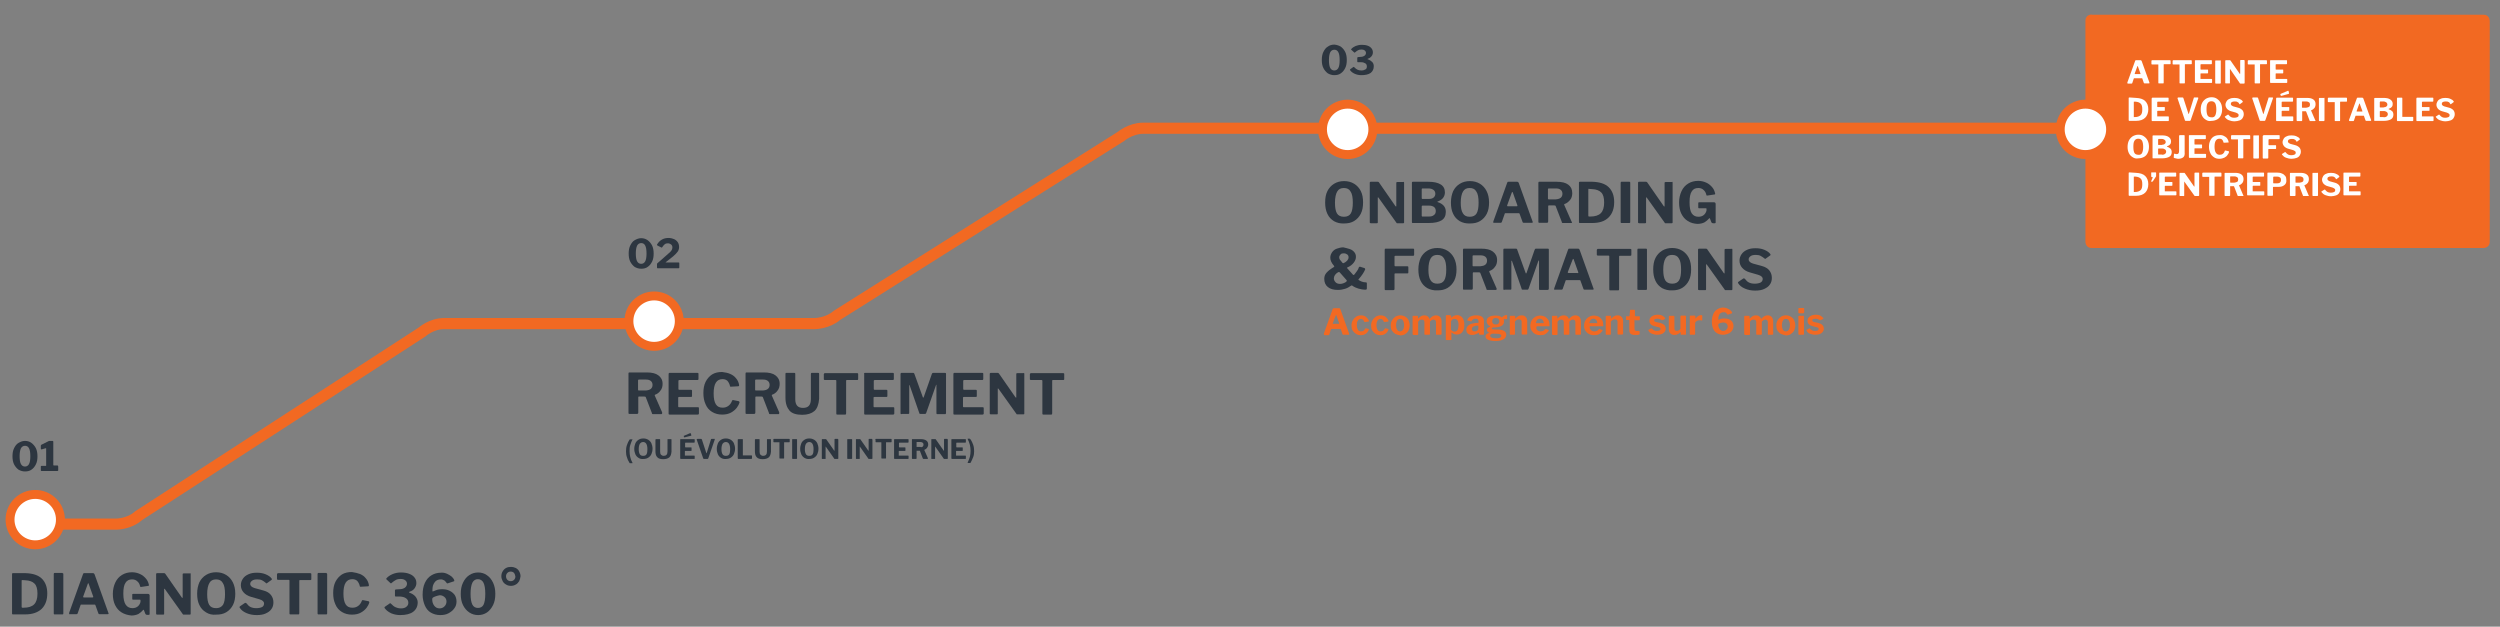 <?xml version="1.0" encoding="UTF-8"?> <!-- Generator: Adobe Illustrator 21.0.0, SVG Export Plug-In . SVG Version: 6.00 Build 0) --> <svg xmlns="http://www.w3.org/2000/svg" xmlns:xlink="http://www.w3.org/1999/xlink" id="Calque_1" x="0px" y="0px" viewBox="0 0 1121 281" style="enable-background:new 0 0 1121 281;" xml:space="preserve"><rect x="0" y="0" width="1121" height="281" fill="#808080" stroke="none"/> <style type="text/css"> .st0{fill:#2D3640;} .st1{fill:#F26922;} .st2{fill:#FFFFFF;} .st3{fill:none;stroke:#F26922;stroke-width:5;} .st4{fill:none;stroke:#F26922;stroke-width:4;} </style> <g> <g> <g> <path class="st0" d="M598.2,99.2c-1.3-0.8-2.3-1.8-3-3.3s-1-3.1-1-5.1c0-2,0.3-3.7,1-5.1c0.7-1.4,1.7-2.5,3-3.3 c1.3-0.8,2.8-1.2,4.5-1.2c1.7,0,3.2,0.4,4.5,1.2c1.3,0.8,2.3,1.9,3,3.3c0.7,1.4,1,3.1,1,5.1c0,1.9-0.3,3.6-1,5 c-0.7,1.4-1.7,2.5-3,3.3s-2.8,1.1-4.5,1.1C601,100.3,599.5,99.9,598.2,99.2z M605.7,95.7c0.6-1,0.9-2.6,0.9-4.8c0-2.3-0.3-4-1-5 c-0.6-1.1-1.6-1.6-3-1.6c-1.4,0-2.4,0.5-3,1.6c-0.6,1-1,2.7-1,5c0,2.2,0.3,3.8,0.9,4.8c0.6,1,1.7,1.5,3.1,1.5 C604.1,97.2,605.1,96.7,605.7,95.7z"></path> <path class="st0" d="M629.3,81.5c0.2,0,0.3,0.1,0.3,0.4v17.8c0,0.1,0,0.2-0.1,0.3c-0.1,0.1-0.2,0.1-0.3,0.1h-2.5 c-0.1,0-0.3,0-0.3,0c-0.1,0-0.2-0.1-0.3-0.3l-8-11.2c-0.1-0.1-0.1-0.1-0.2-0.1c-0.1,0-0.1,0.1-0.1,0.1v11v0.1 c0,0.1,0,0.2-0.1,0.3c-0.1,0.1-0.2,0.1-0.4,0.1h-2.6c-0.3,0-0.5-0.1-0.5-0.4V82c0-0.3,0.1-0.5,0.5-0.5h3c0.2,0,0.3,0,0.4,0.1 c0.1,0,0.2,0.1,0.3,0.3l7.3,10.5c0.1,0.1,0.2,0.2,0.3,0.2c0.1,0,0.1-0.1,0.1-0.3V82c0-0.3,0.2-0.4,0.5-0.4H629.3z"></path> <path class="st0" d="M633.2,99.9c-0.1-0.1-0.1-0.2-0.1-0.3V82c0-0.2,0-0.3,0.1-0.4c0.1-0.1,0.2-0.1,0.4-0.1h6.8 c2.5,0,4.3,0.4,5.6,1.2c1.3,0.8,1.9,2,1.9,3.6c0,0.9-0.3,1.7-0.8,2.4s-1.3,1.2-2.5,1.7c0,0-0.1,0-0.1,0.1c0,0,0,0.1,0.1,0.1 c1.3,0.4,2.2,1,2.8,1.7c0.6,0.7,0.9,1.6,0.9,2.7c0,1.7-0.6,3-1.9,3.8c-1.3,0.8-3.2,1.2-5.8,1.2h-7.1 C633.4,100.1,633.3,100,633.2,99.9z M640.8,89.2c0.8,0,1.5-0.2,2-0.6c0.5-0.4,0.8-1,0.8-1.7c0-0.8-0.3-1.4-0.9-1.8 c-0.6-0.4-1.3-0.6-2.2-0.6H638c-0.2,0-0.3,0-0.4,0.1c-0.1,0.1-0.1,0.2-0.1,0.3v3.8c0,0.2,0,0.3,0.1,0.4c0,0.1,0.1,0.1,0.3,0.1 H640.8z M640.6,97.1c1.1,0,1.9-0.2,2.4-0.7c0.6-0.4,0.8-1,0.8-1.8s-0.3-1.4-0.8-1.8c-0.6-0.4-1.3-0.6-2.2-0.6H638 c-0.2,0-0.3,0-0.4,0.1c-0.1,0.1-0.1,0.2-0.1,0.3v4c0,0.2,0,0.3,0.1,0.4c0,0.1,0.1,0.1,0.3,0.1H640.6z"></path> <path class="st0" d="M654.6,99.2c-1.3-0.8-2.3-1.8-3-3.3c-0.7-1.4-1-3.1-1-5.1c0-2,0.4-3.7,1-5.1c0.7-1.4,1.7-2.5,3-3.3 c1.3-0.8,2.8-1.2,4.5-1.2c1.7,0,3.2,0.4,4.5,1.2c1.3,0.8,2.3,1.9,3,3.3c0.7,1.4,1.1,3.1,1.1,5.1c0,1.9-0.3,3.6-1,5 s-1.7,2.5-3,3.3c-1.3,0.8-2.8,1.1-4.5,1.1C657.4,100.3,655.9,99.9,654.6,99.2z M662.1,95.7c0.6-1,0.9-2.6,0.9-4.8 c0-2.3-0.3-4-1-5c-0.6-1.1-1.6-1.6-3-1.6c-1.4,0-2.4,0.5-3,1.6c-0.6,1-1,2.7-1,5c0,2.2,0.3,3.8,1,4.8c0.6,1,1.6,1.5,3,1.5 C660.5,97.2,661.5,96.7,662.1,95.7z"></path> <path class="st0" d="M669.6,99.6c0-0.1,0-0.2,0-0.3l6.2-17.3c0.1-0.2,0.1-0.3,0.2-0.4c0.1-0.1,0.2-0.1,0.4-0.1h3.8 c0.2,0,0.3,0,0.5,0.1c0.1,0.1,0.2,0.2,0.3,0.4l6.2,17.3c0,0.1,0.1,0.2,0.1,0.2c0,0.1,0,0.2-0.1,0.3c-0.1,0.1-0.1,0.1-0.3,0.1 h-3.7c-0.3,0-0.4-0.1-0.5-0.4l-1.3-3.6c0-0.1-0.1-0.2-0.1-0.2s-0.1-0.1-0.2-0.1H675c-0.2,0-0.3,0.1-0.3,0.3l-1.3,3.7 c-0.1,0.2-0.3,0.3-0.5,0.3H670C669.7,100.1,669.6,99.9,669.6,99.6z M680.1,92.5c0.2,0,0.3-0.1,0.3-0.2c0-0.1,0-0.2,0-0.2 l-2.1-5.9c0-0.1-0.1-0.1-0.2-0.1c0,0-0.1,0.1-0.2,0.2l-2.1,5.8c0,0.1,0,0.2,0,0.2c0,0.1,0.1,0.2,0.3,0.2H680.1z"></path> <path class="st0" d="M704.9,99.6c0,0.1,0,0.2-0.1,0.3c-0.1,0.1-0.2,0.1-0.3,0.1h-3.7c-0.3,0-0.5-0.1-0.5-0.5l-2.7-7 c0-0.1-0.1-0.2-0.2-0.3c-0.1,0-0.3-0.1-0.5-0.1h-2.4c-0.1,0-0.2,0-0.2,0.1c-0.1,0.1-0.1,0.1-0.1,0.2v6.9c0,0.2-0.1,0.4-0.2,0.5 c-0.1,0.1-0.3,0.1-0.5,0.1h-3.2c-0.2,0-0.3,0-0.4-0.1c-0.1-0.1-0.1-0.2-0.1-0.4V82c0-0.3,0.1-0.5,0.4-0.5h7.8 c2.3,0,4,0.4,5.2,1.3c1.2,0.9,1.8,2.1,1.8,3.8c0,1.2-0.3,2.3-1,3.1s-1.5,1.5-2.5,1.8c-0.1,0-0.2,0.2-0.1,0.4l3.3,7.5 C704.9,99.5,704.9,99.6,704.9,99.6z M699.8,88.7c0.5-0.4,0.8-1,0.8-1.8c0-0.8-0.3-1.4-0.8-1.8c-0.5-0.4-1.2-0.6-2.1-0.6h-3.1 c-0.2,0-0.3,0-0.4,0.1c-0.1,0.1-0.1,0.2-0.1,0.3v4.1c0,0.1,0,0.3,0.1,0.3c0,0.1,0.1,0.1,0.3,0.1h3.1 C698.6,89.3,699.3,89.1,699.8,88.7z"></path> <path class="st0" d="M714,81.5c3.3,0.1,5.8,0.9,7.4,2.5c1.6,1.6,2.4,3.8,2.4,6.6c0,2.9-0.8,5.2-2.5,6.9s-4.1,2.5-7.4,2.5h-5.4 c-0.2,0-0.3,0-0.4-0.1c-0.1-0.1-0.1-0.2-0.1-0.5V82c0-0.2,0-0.3,0.1-0.4c0.1-0.1,0.2-0.1,0.4-0.1C711.2,81.5,713,81.5,714,81.5z M712.2,85v11.7c0,0.1,0,0.2,0.1,0.3c0,0,0.1,0.1,0.3,0.1h0.5c2.1,0,3.7-0.5,4.7-1.5c1-1,1.5-2.6,1.5-4.8c0-2.1-0.4-3.6-1.3-4.5 c-0.9-0.9-2.2-1.4-4-1.5l-1.5-0.1C712.3,84.6,712.2,84.7,712.2,85z"></path> <path class="st0" d="M730.6,81.5c0.3,0,0.4,0.1,0.4,0.4v17.5c0,0.2,0,0.4-0.1,0.5c-0.1,0.1-0.3,0.1-0.5,0.1h-3.2 c-0.2,0-0.3,0-0.4-0.1c-0.1-0.1-0.1-0.2-0.1-0.4V82c0-0.3,0.1-0.5,0.4-0.5H730.6z"></path> <path class="st0" d="M749.7,81.5c0.2,0,0.3,0.1,0.3,0.4v17.8c0,0.1,0,0.2-0.1,0.3c-0.1,0.1-0.2,0.1-0.3,0.1H747 c-0.1,0-0.3,0-0.3,0c-0.1,0-0.2-0.1-0.3-0.3l-8-11.2c-0.1-0.1-0.1-0.1-0.2-0.1c-0.1,0-0.1,0.1-0.1,0.1v11v0.1 c0,0.1,0,0.2-0.1,0.3c-0.1,0.1-0.2,0.1-0.4,0.1H735c-0.3,0-0.5-0.1-0.5-0.4V82c0-0.3,0.1-0.5,0.5-0.5h3c0.2,0,0.3,0,0.4,0.1 c0.1,0,0.2,0.1,0.3,0.3l7.3,10.5c0.1,0.1,0.2,0.2,0.3,0.2c0.1,0,0.1-0.1,0.1-0.3V82c0-0.3,0.2-0.4,0.5-0.4H749.7z"></path> <path class="st0" d="M756.8,99.1c-1.3-0.8-2.2-1.9-2.9-3.3c-0.7-1.4-1-3.1-1-5c0-1.9,0.4-3.6,1.1-5.1c0.7-1.5,1.7-2.6,3-3.4 c1.3-0.8,2.8-1.2,4.5-1.2c1.3,0,2.5,0.3,3.6,0.8c1.1,0.5,1.9,1.2,2.6,2c0.7,0.8,1.1,1.7,1.3,2.6c0,0.1,0.1,0.2,0.1,0.4 c0,0.2-0.1,0.3-0.3,0.3l-3.3,0.5c-0.1,0-0.2,0-0.3-0.1c0-0.1-0.1-0.2-0.1-0.3c-0.2-0.9-0.6-1.6-1.2-2.1c-0.6-0.6-1.4-0.9-2.4-0.9 c-1.3,0-2.3,0.5-2.9,1.5c-0.7,1-1,2.6-1,4.9c0,2.3,0.3,4,1,5c0.7,1,1.7,1.5,3,1.5c1,0,1.8-0.3,2.4-0.8c0.6-0.5,1-1.2,1.2-2l0-0.7 c0,0,0-0.1,0-0.1c0-0.2-0.1-0.2-0.3-0.2h-3c-0.1,0-0.2,0-0.3-0.1c-0.1-0.1-0.1-0.2-0.1-0.3V91c0-0.2,0.1-0.3,0.4-0.3l6.7,0 c0.2,0,0.4,0.1,0.5,0.2s0.2,0.3,0.2,0.4v8.4c0,0.1,0,0.2-0.1,0.3c-0.1,0.1-0.2,0.1-0.3,0.1h-0.8c-0.3,0-0.5-0.1-0.7-0.4l-0.7-1.8 c-0.1-0.1-0.1-0.1-0.3,0c-0.6,0.7-1.3,1.3-2.1,1.8c-0.8,0.4-1.9,0.7-3.2,0.7C759.5,100.3,758,99.9,756.8,99.1z"></path> <path class="st0" d="M605.3,111.7c0.9,0.3,1.5,0.8,2,1.4c0.5,0.6,0.7,1.3,0.7,2.1c0,0.8-0.3,1.7-1,2.6s-1.6,1.6-2.8,2.1 c-0.1,0.1-0.2,0.1-0.2,0.2c0,0.1,0,0.1,0.1,0.2l2.6,2.9c0.1,0.1,0.2,0.1,0.3,0.1c0.1,0,0.1-0.1,0.3-0.2c0.4-0.5,0.8-1,1.2-1.6 c0.4-0.6,0.7-1.1,0.8-1.6c0.1-0.2,0.2-0.3,0.4-0.3c0.1,0,0.2,0,0.2,0l1.9,0.6c0.1,0,0.2,0.1,0.3,0.3s0.1,0.3,0,0.4 c-0.5,1.2-1.4,2.6-2.8,4.2c-0.1,0.1-0.2,0.2-0.2,0.3c0,0.1,0.1,0.1,0.2,0.2c0.4,0.3,0.9,0.5,1.4,0.7c0.6,0.2,1.1,0.3,1.7,0.3 c0.2,0,0.3,0.1,0.4,0.1c0.1,0.1,0.1,0.2,0.1,0.4v2.2c0,0.4-0.2,0.6-0.5,0.6c-1.2,0-2.2-0.2-3.3-0.5c-1-0.3-1.9-0.7-2.7-1.3 c-0.1-0.1-0.2-0.1-0.3-0.1c-0.1,0-0.2,0-0.3,0.1c-0.8,0.6-1.7,1.1-2.7,1.4c-0.9,0.3-2,0.5-3.2,0.5c-1.9,0-3.4-0.4-4.5-1.3 c-1.1-0.9-1.6-2.1-1.6-3.7c0-1,0.3-1.9,1-2.7s1.7-1.6,3.2-2.5c0.2-0.1,0.3-0.2,0.3-0.3s-0.1-0.2-0.2-0.4 c-0.5-0.6-0.9-1.1-1.2-1.8c-0.3-0.6-0.4-1.2-0.4-1.8c0-0.9,0.3-1.6,0.8-2.4c0.5-0.7,1.2-1.3,2.1-1.6s1.9-0.6,2.9-0.6 C603.5,111.2,604.5,111.4,605.3,111.7z M600.3,122c-0.1,0-0.2,0-0.3,0.1c-0.6,0.3-1,0.7-1.4,1.2c-0.3,0.5-0.5,1-0.5,1.5 c0,0.7,0.3,1.3,0.8,1.8c0.5,0.5,1.2,0.7,2,0.7c0.5,0,1-0.1,1.5-0.3c0.5-0.2,1-0.4,1.3-0.7c0.1-0.1,0.2-0.3,0.2-0.4s0-0.2-0.1-0.3 l-3.1-3.5C600.6,122,600.5,122,600.3,122z M601.1,114.1c-0.4,0.4-0.6,0.8-0.6,1.3c0,0.5,0.2,1,0.7,1.5l0.8,1 c0.1,0.1,0.1,0.1,0.2,0.1c0.1,0,0.2,0,0.3,0c1.4-0.7,2.2-1.6,2.2-2.6c0-0.6-0.2-1-0.6-1.3c-0.4-0.3-0.9-0.5-1.5-0.5 C601.9,113.6,601.4,113.7,601.1,114.1z"></path> <path class="st0" d="M621.3,111.5h12.4c0.3,0,0.4,0.1,0.4,0.4l0,2.3c0,0.4-0.2,0.5-0.5,0.5h-7.8c-0.2,0-0.3,0-0.4,0.1 c-0.1,0.1-0.1,0.2-0.1,0.3v3.9c0,0.3,0.1,0.4,0.4,0.4h5.4c0.3,0,0.4,0.1,0.4,0.4v2.4c0,0.2-0.1,0.4-0.4,0.4h-5.5 c-0.2,0-0.3,0.1-0.3,0.3v6.6c0,0.2,0,0.4-0.2,0.5c-0.1,0.1-0.3,0.1-0.5,0.1h-3.2c-0.2,0-0.3,0-0.4-0.1c-0.1-0.1-0.1-0.2-0.1-0.4 V112C620.9,111.7,621,111.5,621.3,111.5z"></path> <path class="st0" d="M640,129.2c-1.3-0.8-2.3-1.8-3-3.3c-0.7-1.4-1-3.1-1-5.1c0-2,0.4-3.7,1-5.1c0.7-1.4,1.7-2.5,3-3.3 c1.3-0.8,2.8-1.2,4.5-1.2c1.7,0,3.2,0.4,4.5,1.2c1.3,0.8,2.3,1.9,3,3.3c0.7,1.4,1.1,3.1,1.1,5.1c0,1.9-0.3,3.6-1,5 s-1.7,2.5-3,3.3c-1.3,0.8-2.8,1.1-4.5,1.1C642.9,130.3,641.3,129.9,640,129.2z M647.6,125.7c0.6-1,0.9-2.6,0.9-4.8 c0-2.3-0.3-4-1-5c-0.6-1.1-1.6-1.6-3-1.6c-1.4,0-2.4,0.5-3,1.6c-0.6,1-1,2.7-1,5c0,2.2,0.3,3.8,1,4.8c0.6,1,1.6,1.5,3,1.5 C646,127.2,647,126.7,647.6,125.7z"></path> <path class="st0" d="M671.1,129.6c0,0.1,0,0.2-0.1,0.3c-0.1,0.1-0.2,0.1-0.3,0.1H667c-0.3,0-0.5-0.1-0.5-0.5l-2.7-7 c0-0.1-0.1-0.2-0.2-0.3c-0.1,0-0.3-0.1-0.5-0.1h-2.4c-0.1,0-0.2,0-0.2,0.1c0,0.1-0.1,0.1-0.1,0.2v6.9c0,0.2-0.1,0.4-0.2,0.5 c-0.1,0.1-0.3,0.1-0.5,0.1h-3.2c-0.2,0-0.3,0-0.4-0.1c-0.1-0.1-0.1-0.2-0.1-0.4V112c0-0.3,0.1-0.5,0.4-0.5h7.8 c2.3,0,4,0.4,5.2,1.3c1.2,0.9,1.9,2.1,1.9,3.8c0,1.2-0.3,2.3-1,3.1c-0.6,0.9-1.5,1.5-2.4,1.8c-0.1,0-0.2,0.2-0.1,0.4l3.3,7.5 C671.1,129.5,671.1,129.6,671.1,129.6z M666,118.7c0.5-0.4,0.8-1,0.8-1.8c0-0.8-0.3-1.4-0.8-1.8c-0.5-0.4-1.2-0.6-2.1-0.6h-3.1 c-0.2,0-0.3,0-0.4,0.1c-0.1,0.1-0.1,0.2-0.1,0.3v4.1c0,0.1,0,0.3,0.1,0.3c0,0.1,0.1,0.1,0.3,0.1h3.1 C664.8,119.3,665.5,119.1,666,118.7z"></path> <path class="st0" d="M674.2,129.9c-0.1-0.1-0.1-0.2-0.1-0.4V112c0-0.3,0.1-0.5,0.4-0.5h5.2c0.2,0,0.3,0,0.4,0.1 c0.1,0.1,0.2,0.1,0.2,0.3l3.8,10.5c0,0.1,0.1,0.2,0.2,0.2c0.1,0,0.1-0.1,0.2-0.2l3.6-10.3c0.1-0.4,0.3-0.6,0.6-0.6h5.4 c0.3,0,0.4,0.1,0.4,0.4v17.5c0,0.2-0.1,0.4-0.2,0.5c-0.1,0.1-0.3,0.1-0.5,0.1h-3.2c-0.2,0-0.3,0-0.4-0.1 c-0.1-0.1-0.1-0.2-0.1-0.4v-12.5c0-0.1,0-0.2-0.1-0.2s-0.1,0.1-0.2,0.2l-4.4,12.5c-0.1,0.3-0.3,0.4-0.5,0.4h-2.1 c-0.3,0-0.5-0.1-0.5-0.4l-4.3-12.4c0-0.1-0.1-0.2-0.2-0.2c-0.1,0-0.1,0.1-0.1,0.2v12.3c0,0.2,0,0.3-0.1,0.4 c-0.1,0.1-0.2,0.1-0.4,0.1h-2.5C674.4,130.1,674.3,130,674.2,129.9z"></path> <path class="st0" d="M696.9,129.6c0-0.1,0-0.2,0-0.3l6.2-17.3c0.1-0.2,0.1-0.3,0.2-0.4c0.1-0.1,0.2-0.1,0.4-0.1h3.8 c0.2,0,0.3,0,0.5,0.1c0.1,0.1,0.2,0.2,0.3,0.4l6.2,17.3c0,0.1,0.1,0.2,0.1,0.2c0,0.1,0,0.2-0.1,0.3c-0.1,0.1-0.1,0.1-0.3,0.1 h-3.7c-0.3,0-0.4-0.1-0.5-0.4l-1.3-3.6c0-0.1-0.1-0.2-0.1-0.2s-0.1-0.1-0.2-0.1h-6.1c-0.2,0-0.3,0.1-0.3,0.3l-1.3,3.7 c-0.1,0.2-0.3,0.3-0.5,0.3h-2.9C697,130.1,696.9,129.9,696.9,129.6z M707.4,122.5c0.2,0,0.3-0.1,0.3-0.2c0-0.1,0-0.2,0-0.2 l-2.1-5.9c0-0.1-0.1-0.1-0.2-0.1c0,0-0.1,0.1-0.2,0.2L703,122c0,0.1,0,0.2,0,0.2c0,0.1,0.1,0.2,0.3,0.2H707.4z"></path> <path class="st0" d="M716.1,112c0-0.1,0-0.2,0.1-0.3s0.2-0.1,0.4-0.1H731c0.3,0,0.5,0.1,0.5,0.4v2.3c0,0.3-0.2,0.4-0.5,0.4h-4.7 c-0.2,0-0.3,0.1-0.3,0.3v14.7c0,0.3-0.1,0.5-0.4,0.5h-3.6c-0.3,0-0.4-0.1-0.4-0.4V115c0-0.1,0-0.2-0.1-0.3c0,0-0.1-0.1-0.2-0.1 h-4.8c-0.3,0-0.5-0.1-0.5-0.4V112z"></path> <path class="st0" d="M738.1,111.5c0.3,0,0.4,0.1,0.4,0.4v17.5c0,0.2,0,0.4-0.1,0.5c-0.1,0.1-0.3,0.1-0.5,0.1h-3.2 c-0.2,0-0.3,0-0.4-0.1c-0.1-0.1-0.1-0.2-0.1-0.4V112c0-0.3,0.1-0.5,0.4-0.5H738.1z"></path> <path class="st0" d="M745.3,129.2c-1.3-0.8-2.3-1.8-3-3.3s-1-3.1-1-5.1c0-2,0.3-3.7,1-5.1c0.7-1.4,1.7-2.5,3-3.3 c1.3-0.8,2.8-1.2,4.5-1.2c1.7,0,3.2,0.4,4.5,1.2c1.3,0.8,2.3,1.9,3,3.3c0.7,1.4,1,3.1,1,5.1c0,1.9-0.3,3.6-1,5 c-0.7,1.4-1.7,2.5-3,3.3s-2.8,1.1-4.5,1.1C748.2,130.3,746.6,129.9,745.3,129.2z M752.9,125.7c0.6-1,0.9-2.6,0.9-4.8 c0-2.3-0.3-4-1-5c-0.6-1.1-1.6-1.6-3-1.6c-1.4,0-2.4,0.5-3,1.6c-0.6,1-1,2.7-1,5c0,2.2,0.3,3.8,0.9,4.8c0.6,1,1.7,1.5,3.1,1.5 C751.3,127.2,752.3,126.7,752.9,125.7z"></path> <path class="st0" d="M776.5,111.5c0.2,0,0.3,0.1,0.3,0.4v17.8c0,0.1,0,0.2-0.1,0.3c-0.1,0.1-0.2,0.1-0.3,0.1h-2.5 c-0.1,0-0.3,0-0.3,0c-0.1,0-0.2-0.1-0.3-0.3l-8-11.2c-0.1-0.1-0.1-0.1-0.2-0.1c-0.1,0-0.1,0.1-0.1,0.1v11v0.1 c0,0.1,0,0.2-0.1,0.3c-0.1,0.1-0.2,0.1-0.4,0.1h-2.6c-0.3,0-0.5-0.1-0.5-0.4V112c0-0.3,0.1-0.5,0.5-0.5h3c0.2,0,0.3,0,0.4,0.1 c0.1,0,0.2,0.1,0.3,0.3l7.3,10.5c0.1,0.1,0.2,0.2,0.3,0.2c0.1,0,0.1-0.1,0.1-0.3V112c0-0.3,0.2-0.4,0.5-0.4H776.5z"></path> <path class="st0" d="M789.4,114.7c-0.6-0.3-1.3-0.4-2.2-0.4c-1,0-1.8,0.2-2.3,0.6s-0.8,0.8-0.8,1.4c0,0.9,0.7,1.5,2,1.9l4,1.1 c1.5,0.4,2.6,1.1,3.3,2c0.7,0.9,1.1,2,1.1,3.3c0,1.2-0.3,2.2-0.9,3c-0.6,0.9-1.5,1.5-2.6,2c-1.1,0.5-2.4,0.7-4,0.7 c-1.7,0-3.2-0.3-4.6-0.9c-1.4-0.6-2.4-1.4-3-2.4c-0.1-0.1-0.1-0.2-0.1-0.3c0-0.1,0.1-0.3,0.3-0.4l1.9-1.3 c0.2-0.1,0.3-0.2,0.5-0.2c0.1,0,0.3,0.1,0.4,0.2c0.6,0.8,1.2,1.4,1.9,1.7c0.6,0.3,1.5,0.5,2.5,0.5c1.1,0,2-0.2,2.6-0.5 c0.6-0.3,1-0.9,1-1.6c0-0.5-0.2-0.8-0.5-1.1c-0.3-0.3-0.9-0.6-1.6-0.8l-3.8-1.1c-1.4-0.4-2.5-1.1-3.3-2c-0.8-0.9-1.2-2-1.2-3.2 c0-1.1,0.3-2,0.9-2.9c0.6-0.9,1.4-1.5,2.5-2c1.1-0.5,2.3-0.7,3.8-0.7c1.4,0,2.7,0.2,3.9,0.7c1.2,0.5,2.1,1.1,2.7,1.9 c0.1,0.1,0.1,0.3,0.1,0.3c0,0.1,0,0.2-0.1,0.3l-2.1,1.5c-0.1,0.1-0.2,0.1-0.2,0.1c-0.1,0-0.2-0.1-0.4-0.3 C790.5,115.4,790,115,789.4,114.7z"></path> <path class="st1" d="M593.6,149.8c0-0.1,0-0.1,0-0.2l4-11.1c0-0.1,0.1-0.2,0.2-0.2c0.1,0,0.1-0.1,0.3-0.1h2.4 c0.1,0,0.2,0,0.3,0.1c0.1,0.1,0.1,0.1,0.2,0.3l4,11.1c0,0.1,0,0.1,0,0.1c0,0.1,0,0.2-0.1,0.2c0,0.1-0.1,0.1-0.2,0.1h-2.4 c-0.2,0-0.3-0.1-0.3-0.2l-0.8-2.3c0-0.1,0-0.1-0.1-0.1c0,0-0.1,0-0.1,0H597c-0.1,0-0.2,0.1-0.2,0.2l-0.8,2.4 c-0.1,0.1-0.2,0.2-0.3,0.2h-1.8C593.6,150.1,593.6,150,593.6,149.8z M600.3,145.2c0.1,0,0.2,0,0.2-0.1c0-0.1,0-0.1,0-0.1 l-1.3-3.7c0-0.1-0.1-0.1-0.1-0.1c0,0-0.1,0-0.1,0.1l-1.4,3.7c0,0.1,0,0.1,0,0.1c0,0.1,0.1,0.1,0.2,0.1H600.3z"></path> <path class="st1" d="M612.5,142.1c0.6,0.5,1,1,1.3,1.7c0,0.1,0,0.1,0,0.2c0,0.1-0.1,0.2-0.2,0.2l-1.7,0.2h0 c-0.1,0-0.2-0.1-0.2-0.2c-0.2-0.4-0.4-0.7-0.6-0.9c-0.2-0.2-0.5-0.3-0.8-0.3c-0.6,0-1,0.2-1.4,0.7s-0.5,1.2-0.5,2.1 c0,0.9,0.2,1.6,0.5,2.1s0.8,0.7,1.4,0.7c0.4,0,0.8-0.1,1.1-0.3c0.3-0.2,0.5-0.6,0.8-1c0-0.1,0.1-0.1,0.1-0.1c0,0,0.1,0,0.2,0 l1.2,0.3c0.1,0,0.1,0.1,0.1,0.2l0,0.1c-0.2,0.6-0.6,1.2-1.2,1.7c-0.6,0.5-1.4,0.8-2.4,0.8c-0.8,0-1.6-0.2-2.2-0.6 c-0.6-0.4-1.1-0.9-1.5-1.5c-0.4-0.7-0.5-1.4-0.5-2.3c0-0.9,0.2-1.6,0.6-2.3c0.4-0.7,0.9-1.2,1.5-1.6c0.6-0.4,1.4-0.6,2.2-0.6 C611.1,141.4,611.9,141.6,612.5,142.1z"></path> <path class="st1" d="M621.3,142.1c0.6,0.5,1,1,1.3,1.7c0,0.1,0,0.1,0,0.2c0,0.1-0.1,0.2-0.2,0.2l-1.7,0.2h0 c-0.1,0-0.2-0.1-0.2-0.2c-0.2-0.4-0.4-0.7-0.6-0.9c-0.2-0.2-0.5-0.3-0.8-0.3c-0.6,0-1,0.2-1.4,0.7c-0.3,0.5-0.5,1.2-0.5,2.1 c0,0.9,0.2,1.6,0.5,2.1c0.3,0.5,0.8,0.7,1.4,0.7c0.4,0,0.8-0.1,1.1-0.3c0.3-0.2,0.5-0.6,0.8-1c0-0.1,0.1-0.1,0.1-0.1s0.1,0,0.2,0 l1.2,0.3c0.1,0,0.1,0.1,0.1,0.2l0,0.1c-0.2,0.6-0.6,1.2-1.2,1.7c-0.6,0.5-1.4,0.8-2.4,0.8c-0.8,0-1.6-0.2-2.2-0.6 c-0.6-0.4-1.1-0.9-1.5-1.5c-0.4-0.7-0.5-1.4-0.5-2.3c0-0.9,0.2-1.6,0.6-2.3c0.4-0.7,0.9-1.2,1.5-1.6c0.6-0.4,1.4-0.6,2.2-0.6 C619.9,141.4,620.7,141.6,621.3,142.1z"></path> <path class="st1" d="M625.6,149.7c-0.6-0.4-1.1-0.9-1.5-1.5c-0.4-0.7-0.5-1.4-0.5-2.3c0-0.9,0.2-1.6,0.6-2.3 c0.4-0.7,0.9-1.2,1.5-1.6c0.7-0.4,1.4-0.6,2.2-0.6c0.8,0,1.6,0.2,2.2,0.6c0.7,0.4,1.2,0.9,1.5,1.6s0.5,1.4,0.5,2.3 c0,0.8-0.2,1.6-0.5,2.3c-0.4,0.7-0.9,1.2-1.5,1.6s-1.4,0.6-2.2,0.6C626.9,150.2,626.2,150,625.6,149.7z M629.1,147.9 c0.3-0.5,0.5-1.2,0.5-2.1c0-0.9-0.2-1.6-0.5-2.1c-0.3-0.5-0.7-0.7-1.3-0.7s-1,0.2-1.3,0.7c-0.3,0.5-0.5,1.2-0.5,2.1 c0,0.9,0.2,1.6,0.5,2.1c0.3,0.5,0.8,0.7,1.3,0.7S628.8,148.3,629.1,147.9z"></path> <path class="st1" d="M633.5,150c-0.1,0-0.1-0.1-0.1-0.2v-7.9c0-0.1,0-0.2,0.1-0.2c0-0.1,0.1-0.1,0.2-0.1h1.9 c0.2,0,0.2,0.1,0.2,0.3v0.8c0,0.1,0,0.1,0.1,0.1c0,0,0.1,0,0.1-0.1c0.4-0.4,0.9-0.7,1.3-1c0.4-0.2,0.9-0.3,1.4-0.3 c0.6,0,1,0.1,1.4,0.4s0.7,0.6,0.8,1.1c0,0,0,0.1,0.1,0.1c0,0,0.1,0,0.1-0.1c0.4-0.4,0.8-0.8,1.3-1.1c0.5-0.3,1-0.4,1.5-0.4 c0.7,0,1.3,0.2,1.8,0.7c0.4,0.5,0.7,1.1,0.7,1.9v5.7c0,0.3-0.1,0.4-0.4,0.4h-1.8c-0.1,0-0.2,0-0.2-0.1c0,0-0.1-0.1-0.1-0.2v-5.4 c0-0.4-0.1-0.6-0.3-0.8c-0.2-0.2-0.5-0.3-0.8-0.3c-0.3,0-0.6,0.1-0.8,0.2c-0.3,0.2-0.5,0.4-0.7,0.6c-0.1,0.1-0.1,0.1-0.1,0.2 c0,0.1,0,0.1,0,0.2v5.2c0,0.3-0.1,0.4-0.4,0.4h-1.8c-0.1,0-0.2,0-0.2-0.1c0,0-0.1-0.1-0.1-0.2v-5.4c0-0.4-0.1-0.6-0.3-0.8 s-0.5-0.3-0.8-0.3c-0.3,0-0.6,0.1-0.9,0.2s-0.5,0.4-0.8,0.8v5.5c0,0.1,0,0.2-0.1,0.3c-0.1,0.1-0.2,0.1-0.3,0.1h-1.7 C633.7,150.1,633.6,150,633.5,150z"></path> <path class="st1" d="M650.6,141.6c0.1,0,0.1,0.1,0.1,0.2v0.5c0,0.1,0,0.1,0.1,0.1c0,0,0.1,0,0.2-0.1c0.3-0.3,0.7-0.6,1-0.7 s0.8-0.3,1.3-0.3c1,0,1.8,0.4,2.4,1.1c0.6,0.7,0.9,1.8,0.9,3.2c0,1.5-0.3,2.6-0.9,3.3c-0.6,0.8-1.4,1.1-2.5,1.1 c-0.8,0-1.6-0.3-2.1-0.8c-0.1-0.1-0.2-0.1-0.2-0.1c-0.1,0-0.1,0.1-0.1,0.2v2.9c0,0.2-0.1,0.3-0.2,0.3h-2c-0.1,0-0.1,0-0.2-0.1 c0,0-0.1-0.1-0.1-0.2v-10.5c0-0.1,0-0.2,0.1-0.3s0.2-0.1,0.3-0.1h1.8C650.4,141.6,650.5,141.6,650.6,141.6z M651.4,148.5 c0.2,0.1,0.5,0.2,0.8,0.2c1.2,0,1.8-1,1.8-3c0-1-0.2-1.7-0.5-2.1c-0.3-0.4-0.7-0.6-1.3-0.6c-0.4,0-0.8,0.1-1.1,0.4 s-0.5,0.6-0.5,0.9v3.6C650.9,148.1,651.1,148.3,651.4,148.5z"></path> <path class="st1" d="M660.1,150.2c-0.8,0-1.4-0.2-1.9-0.6c-0.5-0.4-0.7-1-0.7-1.7c0-0.9,0.4-1.6,1.2-2.2c0.8-0.5,2-0.8,3.4-0.9 l0.6,0c0.1,0,0.1,0,0.2-0.1c0,0,0.1-0.1,0.1-0.2v-0.3c0-0.4-0.1-0.7-0.4-1s-0.6-0.3-1-0.3c-0.7,0-1.3,0.3-1.7,1 c0,0.1-0.1,0.2-0.2,0.2c-0.1,0-0.1,0-0.1,0l-1.6-0.4c-0.1,0-0.1-0.1-0.1-0.2c0-0.1,0-0.1,0.1-0.2c0.3-0.6,0.7-1.1,1.4-1.4 c0.7-0.3,1.5-0.5,2.4-0.5c1.3,0,2.2,0.2,2.8,0.7c0.6,0.5,0.8,1.1,0.8,2v5.6c0,0.1,0,0.2-0.1,0.3c0,0.1-0.1,0.1-0.2,0.1h-1.6 c-0.1,0-0.2,0-0.2-0.1s-0.1-0.2-0.1-0.3l0-0.4c0-0.1-0.1-0.1-0.1-0.1c0,0-0.1,0-0.2,0.1C661.9,149.9,661,150.2,660.1,150.2z M662.9,146.1c0,0-0.1-0.1-0.2-0.1l-0.4,0c-0.6,0-1.2,0.2-1.6,0.4c-0.5,0.3-0.7,0.6-0.7,1.1c0,0.3,0.1,0.6,0.3,0.8 c0.2,0.2,0.5,0.3,0.9,0.3c0.5,0,0.9-0.1,1.2-0.4c0.4-0.3,0.5-0.6,0.5-0.8v-1C662.9,146.2,662.9,146.1,662.9,146.1z"></path> <path class="st1" d="M675.8,141.6v1.1c0,0.3-0.1,0.4-0.4,0.4c-0.2,0-0.3,0-0.5,0c-0.1,0-0.2,0-0.3,0c-0.3,0-0.4,0.2-0.3,0.4 c0.1,0.3,0.1,0.5,0.1,0.7c0,0.5-0.1,0.9-0.4,1.3c-0.3,0.4-0.7,0.7-1.3,0.9c-0.6,0.2-1.3,0.4-2.1,0.4c-0.6,0-1,0-1.3,0.1 c-0.3,0.1-0.4,0.2-0.4,0.4c0,0.1,0.1,0.2,0.2,0.3c0.2,0.1,0.4,0.1,0.8,0.1l2.3,0.1c1.1,0.1,1.8,0.3,2.4,0.7 c0.5,0.4,0.8,0.9,0.8,1.6c0,0.8-0.4,1.5-1.2,2c-0.8,0.5-1.9,0.8-3.4,0.8c-3.1,0-4.7-0.7-4.7-2.1c0-0.3,0.1-0.6,0.4-0.9 c0.3-0.2,0.6-0.5,1.1-0.6c0.1,0,0.1,0,0.1-0.1c0,0,0-0.1-0.1-0.1c-0.6-0.3-0.9-0.7-0.9-1.2c0-0.3,0.1-0.6,0.4-0.8 c0.3-0.3,0.7-0.5,1.1-0.6c0.1-0.1,0.1-0.1,0-0.2c-1-0.5-1.6-1.2-1.6-2.2c0-0.8,0.3-1.5,1-1.9c0.7-0.5,1.7-0.7,3-0.7 c1.1,0,2,0.2,2.6,0.7c0.1,0.1,0.1,0.1,0.2,0.1c0.1,0,0.2,0,0.2-0.1c0.2-0.2,0.5-0.5,0.8-0.6c0.3-0.2,0.6-0.3,0.9-0.3 C675.7,141.2,675.8,141.3,675.8,141.6z M669.5,149.6c-0.3,0-0.6,0.1-0.9,0.2c-0.3,0.2-0.4,0.4-0.4,0.7c0,0.4,0.2,0.7,0.7,0.9 s1.1,0.3,2.1,0.3c0.7,0,1.3-0.1,1.6-0.3c0.4-0.2,0.6-0.5,0.6-0.8c0-0.2-0.1-0.4-0.3-0.6c-0.2-0.1-0.5-0.2-0.9-0.3L669.5,149.6z M671.9,145.1c0.3-0.3,0.4-0.6,0.4-1c0-0.4-0.1-0.8-0.4-1.1c-0.3-0.3-0.7-0.4-1.2-0.4c-0.5,0-0.9,0.1-1.2,0.4 c-0.3,0.3-0.4,0.6-0.4,1.1c0,0.4,0.1,0.7,0.4,1c0.3,0.3,0.7,0.4,1.2,0.4C671.2,145.5,671.6,145.4,671.9,145.1z"></path> <path class="st1" d="M677.1,150c-0.1,0-0.1-0.1-0.1-0.2v-7.9c0-0.2,0.1-0.3,0.3-0.3h1.9c0.2,0,0.2,0.1,0.2,0.3v0.8 c0,0.1,0,0.1,0.1,0.1c0,0,0.1,0,0.1-0.1c0.4-0.4,0.9-0.7,1.3-1c0.4-0.2,0.9-0.3,1.4-0.3c0.8,0,1.4,0.2,1.8,0.7 c0.5,0.5,0.7,1.1,0.7,1.8v5.7c0,0.3-0.1,0.4-0.4,0.4h-1.8c-0.1,0-0.2,0-0.2-0.1c0,0-0.1-0.1-0.1-0.2v-5.4c0-0.4-0.1-0.6-0.3-0.8 s-0.5-0.3-0.9-0.3c-0.3,0-0.6,0.1-0.9,0.2c-0.3,0.2-0.6,0.4-0.9,0.8v5.5c0,0.1,0,0.2-0.1,0.3c-0.1,0.1-0.2,0.1-0.3,0.1h-1.7 C677.3,150.1,677.2,150,677.1,150z"></path> <path class="st1" d="M689.3,148c0.4,0.4,0.9,0.6,1.5,0.6c0.4,0,0.7-0.1,1.1-0.2c0.3-0.2,0.7-0.4,1-0.8c0,0,0.1-0.1,0.1-0.1 c0,0,0.1,0,0.2,0l1.2,0.5c0.1,0,0.1,0.1,0.1,0.2c0,0.1,0,0.1-0.1,0.2c-0.5,0.7-1.1,1.2-1.6,1.5c-0.6,0.3-1.3,0.4-2.2,0.4 c-0.8,0-1.6-0.2-2.2-0.5c-0.7-0.4-1.2-0.9-1.6-1.5c-0.4-0.6-0.6-1.4-0.6-2.2c0-0.9,0.2-1.7,0.6-2.4c0.4-0.7,0.9-1.2,1.6-1.6 c0.7-0.4,1.4-0.6,2.2-0.6c0.8,0,1.5,0.2,2.2,0.5c0.6,0.4,1.1,0.9,1.5,1.5c0.4,0.7,0.5,1.5,0.5,2.4c0,0.1,0,0.2,0,0.3 c0,0.1-0.1,0.1-0.2,0.1h-5.4c-0.1,0-0.2,0.1-0.2,0.3C688.7,147.1,688.9,147.6,689.3,148z M692,144.9c0.1,0,0.2,0,0.2,0 c0,0,0-0.1,0-0.2c0-0.3-0.1-0.6-0.2-0.8s-0.3-0.5-0.6-0.7c-0.2-0.2-0.5-0.3-0.9-0.3c-0.5,0-1,0.2-1.3,0.6 c-0.3,0.4-0.5,0.9-0.5,1.4L692,144.9z"></path> <path class="st1" d="M696,150c-0.1,0-0.1-0.1-0.1-0.2v-7.9c0-0.1,0-0.2,0.1-0.2c0-0.1,0.1-0.1,0.2-0.1h1.9c0.2,0,0.2,0.1,0.2,0.3 v0.8c0,0.1,0,0.1,0.1,0.1c0,0,0.1,0,0.1-0.1c0.4-0.4,0.9-0.7,1.3-1c0.4-0.2,0.9-0.3,1.4-0.3c0.6,0,1,0.1,1.4,0.4s0.7,0.6,0.8,1.1 c0,0,0,0.1,0.1,0.1c0,0,0.1,0,0.1-0.1c0.4-0.4,0.8-0.8,1.3-1.1c0.5-0.3,1-0.4,1.5-0.4c0.7,0,1.3,0.2,1.8,0.7 c0.4,0.5,0.7,1.1,0.7,1.9v5.7c0,0.3-0.1,0.4-0.4,0.4h-1.8c-0.1,0-0.2,0-0.2-0.1c0,0-0.1-0.1-0.1-0.2v-5.4c0-0.4-0.1-0.6-0.3-0.8 c-0.2-0.2-0.5-0.3-0.8-0.3c-0.3,0-0.6,0.1-0.8,0.2c-0.3,0.2-0.5,0.4-0.7,0.6c-0.1,0.1-0.1,0.1-0.1,0.2c0,0.1,0,0.1,0,0.2v5.2 c0,0.3-0.1,0.4-0.4,0.4h-1.8c-0.1,0-0.2,0-0.2-0.1c0,0-0.1-0.1-0.1-0.2v-5.4c0-0.4-0.1-0.6-0.3-0.8s-0.5-0.3-0.8-0.3 c-0.3,0-0.6,0.1-0.9,0.2s-0.5,0.4-0.8,0.8v5.5c0,0.1,0,0.2-0.1,0.3c-0.1,0.1-0.2,0.1-0.3,0.1h-1.7C696.2,150.1,696.1,150,696,150 z"></path> <path class="st1" d="M713.4,148c0.4,0.4,0.9,0.6,1.5,0.6c0.4,0,0.7-0.1,1.1-0.2c0.3-0.2,0.7-0.4,1-0.8c0,0,0.1-0.1,0.1-0.1 c0,0,0.1,0,0.2,0l1.2,0.5c0.1,0,0.1,0.1,0.1,0.2c0,0.1,0,0.1-0.1,0.2c-0.5,0.7-1.1,1.2-1.6,1.5c-0.6,0.3-1.3,0.4-2.2,0.4 c-0.8,0-1.6-0.2-2.2-0.5c-0.7-0.4-1.2-0.9-1.6-1.5c-0.4-0.6-0.6-1.4-0.6-2.2c0-0.9,0.2-1.7,0.6-2.4c0.4-0.7,0.9-1.2,1.6-1.6 c0.7-0.4,1.4-0.6,2.2-0.6c0.8,0,1.5,0.2,2.2,0.5c0.6,0.4,1.1,0.9,1.5,1.5c0.4,0.7,0.5,1.5,0.5,2.4c0,0.1,0,0.2,0,0.3 c0,0.1-0.1,0.1-0.2,0.1H713c-0.1,0-0.2,0.1-0.2,0.3C712.8,147.1,713,147.6,713.4,148z M716,144.9c0.1,0,0.2,0,0.2,0 c0,0,0-0.1,0-0.2c0-0.3-0.1-0.6-0.2-0.8s-0.3-0.5-0.6-0.7c-0.2-0.2-0.5-0.3-0.9-0.3c-0.5,0-1,0.2-1.3,0.6 c-0.3,0.4-0.5,0.9-0.5,1.4L716,144.9z"></path> <path class="st1" d="M720.1,150c-0.1,0-0.1-0.1-0.1-0.2v-7.9c0-0.2,0.1-0.3,0.3-0.3h1.9c0.2,0,0.2,0.1,0.2,0.3v0.8 c0,0.1,0,0.1,0.1,0.1c0,0,0.1,0,0.1-0.1c0.4-0.4,0.9-0.7,1.3-1c0.4-0.2,0.9-0.3,1.4-0.3c0.8,0,1.4,0.2,1.8,0.7 c0.5,0.5,0.7,1.1,0.7,1.8v5.7c0,0.3-0.1,0.4-0.4,0.4h-1.8c-0.1,0-0.2,0-0.2-0.1c0,0-0.1-0.1-0.1-0.2v-5.4c0-0.4-0.1-0.6-0.3-0.8 s-0.5-0.3-0.9-0.3c-0.3,0-0.6,0.1-0.9,0.2c-0.3,0.2-0.6,0.4-0.9,0.8v5.5c0,0.1,0,0.2-0.1,0.3c-0.1,0.1-0.2,0.1-0.3,0.1h-1.7 C720.3,150.1,720.2,150,720.1,150z"></path> <path class="st1" d="M733.1,143.3c-0.1,0-0.2,0.1-0.2,0.2v3.9c0,0.4,0.1,0.6,0.3,0.8c0.2,0.2,0.4,0.2,0.8,0.2h0.9 c0.1,0,0.1,0,0.2,0.1c0,0,0.1,0.1,0.1,0.2l0,1c0,0.2-0.1,0.3-0.4,0.4c-0.4,0.1-1.1,0.1-1.9,0.1c-0.7,0-1.3-0.2-1.7-0.5 s-0.6-0.9-0.6-1.5v-4.5c0-0.2-0.1-0.2-0.2-0.2h-1c-0.2,0-0.3-0.1-0.3-0.3v-1.2c0-0.2,0.1-0.2,0.3-0.2h1.1c0.1,0,0.1-0.1,0.2-0.2 l0.2-2.4c0-0.2,0.1-0.3,0.2-0.3h1.7c0.1,0,0.1,0,0.2,0.1s0.1,0.1,0.1,0.2v2.4c0,0.1,0.1,0.2,0.2,0.2h1.7c0.2,0,0.3,0.1,0.3,0.3 v1.2c0,0.2-0.1,0.3-0.3,0.3H733.1z"></path> <path class="st1" d="M743.1,142.9c-0.4,0-0.7,0.1-1,0.2s-0.4,0.4-0.4,0.6c0,0.1,0.1,0.3,0.2,0.4s0.4,0.2,0.7,0.3l1.8,0.4 c0.8,0.2,1.5,0.5,1.9,1c0.4,0.4,0.6,1,0.6,1.6c0,0.8-0.4,1.5-1.1,2c-0.7,0.5-1.6,0.7-2.8,0.7c-0.9,0-1.7-0.2-2.4-0.5 c-0.7-0.3-1.1-0.7-1.4-1.3c-0.1-0.1-0.1-0.1-0.1-0.2c0-0.1,0-0.1,0.1-0.2l1.1-0.6c0.1,0,0.2-0.1,0.2-0.1c0.1,0,0.1,0,0.2,0.1 c0.2,0.3,0.5,0.6,0.9,0.8c0.3,0.2,0.8,0.3,1.3,0.3c0.5,0,0.9-0.1,1.2-0.2s0.5-0.4,0.5-0.7c0-0.2-0.1-0.4-0.2-0.5 c-0.2-0.1-0.4-0.2-0.8-0.3l-1.6-0.4c-1.6-0.4-2.4-1.2-2.4-2.4c0-0.5,0.1-1,0.4-1.4s0.7-0.7,1.3-1c0.5-0.2,1.2-0.4,1.9-0.4 c0.8,0,1.5,0.1,2.1,0.4s1,0.7,1.3,1.1c0.1,0.1,0.1,0.2,0.1,0.2s0,0.1-0.1,0.2l-1.2,0.6c0,0-0.1,0-0.1,0c-0.1,0-0.2,0-0.2-0.1 C744.6,143.2,744,142.9,743.1,142.9z"></path> <path class="st1" d="M753.5,147.5v-5.6c0-0.2,0.1-0.4,0.4-0.4h1.7c0.1,0,0.2,0,0.3,0.1s0.1,0.1,0.1,0.3l0,7.9 c0,0.1,0,0.2-0.1,0.2c0,0.1-0.1,0.1-0.2,0.1h-1.9c-0.2,0-0.2-0.1-0.2-0.3V149c0-0.1,0-0.1,0-0.1c0,0-0.1,0-0.1,0 c-0.4,0.5-0.9,0.8-1.3,1c-0.4,0.2-0.9,0.3-1.4,0.3c-0.7,0-1.3-0.2-1.8-0.7c-0.5-0.5-0.7-1.1-0.7-1.9V142c0-0.3,0.1-0.4,0.4-0.4 h1.8c0.2,0,0.3,0.1,0.3,0.3v5.4c0,0.4,0.1,0.6,0.3,0.8c0.2,0.2,0.5,0.3,0.8,0.3C752.4,148.4,752.9,148.1,753.5,147.5z"></path> <path class="st1" d="M757.7,149.7v-7.9c0-0.2,0.1-0.3,0.3-0.3h1.9c0.2,0,0.3,0.1,0.3,0.3v0.9c0,0,0,0.1,0,0.1s0,0,0.1,0 c0,0,0.1,0,0.1-0.1c0.3-0.4,0.7-0.8,1.1-1c0.4-0.3,0.9-0.4,1.2-0.4c0.4,0,0.6,0.1,0.6,0.3v1.9c0,0.1,0,0.1-0.1,0.2 c0,0-0.1,0.1-0.2,0c-0.3-0.1-0.7-0.1-1.1-0.1c-0.3,0-0.5,0.1-0.8,0.2c-0.3,0.1-0.5,0.3-0.7,0.5c-0.2,0.2-0.3,0.4-0.3,0.7v4.7 c0,0.2-0.1,0.4-0.4,0.4h-1.7C757.8,150.1,757.7,149.9,757.7,149.7z"></path> <path class="st1" d="M774.7,138.4c0.5,0.2,1,0.5,1.3,0.8c0.3,0.3,0.6,0.7,0.7,1c0,0,0,0.1,0,0.1c0,0.1-0.1,0.2-0.2,0.2l-1.7,0.6 c0,0,0,0-0.1,0c-0.1,0-0.2-0.1-0.2-0.2c-0.2-0.3-0.5-0.6-0.7-0.7c-0.2-0.2-0.5-0.2-0.9-0.2c-0.8,0-1.4,0.3-1.8,0.8 c-0.4,0.6-0.6,1.3-0.6,2.2c0,0.1,0,0.3,0,0.3c0,0.1,0.1,0.1,0.1,0.1c0,0,0.1,0,0.2-0.1c0.5-0.2,0.9-0.4,1.2-0.4 c0.3-0.1,0.7-0.1,1.2-0.1c0.8,0,1.5,0.1,2.2,0.4c0.6,0.3,1.1,0.7,1.4,1.2c0.3,0.5,0.5,1.1,0.5,1.8c0,0.7-0.2,1.4-0.6,2 c-0.4,0.6-1,1.1-1.7,1.4s-1.5,0.5-2.4,0.5c-1,0-1.9-0.2-2.7-0.7s-1.3-1.1-1.7-2s-0.6-1.9-0.6-3.1c0-1.3,0.2-2.4,0.6-3.4 s1-1.7,1.8-2.2s1.7-0.8,2.8-0.8C773.6,138,774.2,138.1,774.7,138.4z M771.6,144.8c-0.4,0.1-0.7,0.2-0.9,0.4 c-0.1,0.1-0.2,0.1-0.2,0.2c0,0.1,0,0.2,0,0.3c0,0.7,0.2,1.3,0.6,1.9c0.4,0.5,0.9,0.8,1.6,0.8c0.6,0,1-0.2,1.4-0.6 s0.6-0.8,0.6-1.4c0-0.5-0.2-1-0.5-1.3c-0.4-0.3-0.8-0.5-1.4-0.5C772.3,144.6,772,144.7,771.6,144.8z"></path> <path class="st1" d="M782.2,150c-0.1,0-0.1-0.1-0.1-0.2v-7.9c0-0.1,0-0.2,0.1-0.2s0.1-0.1,0.2-0.1h1.9c0.2,0,0.2,0.1,0.2,0.3v0.8 c0,0.1,0,0.1,0.1,0.1c0,0,0.1,0,0.1-0.1c0.4-0.4,0.9-0.7,1.3-1c0.4-0.2,0.9-0.3,1.4-0.3c0.6,0,1,0.1,1.4,0.4 c0.4,0.3,0.7,0.6,0.8,1.1c0,0,0,0.1,0.1,0.1c0,0,0.1,0,0.1-0.1c0.4-0.4,0.8-0.8,1.3-1.1c0.5-0.3,1-0.4,1.5-0.4 c0.7,0,1.3,0.2,1.8,0.7c0.4,0.5,0.7,1.1,0.7,1.9v5.7c0,0.3-0.1,0.4-0.4,0.4H793c-0.1,0-0.2,0-0.2-0.1c0,0-0.1-0.1-0.1-0.2v-5.4 c0-0.4-0.1-0.6-0.3-0.8s-0.5-0.3-0.8-0.3c-0.3,0-0.6,0.1-0.8,0.2c-0.3,0.2-0.5,0.4-0.7,0.6c-0.1,0.1-0.1,0.1-0.1,0.2s0,0.1,0,0.2 v5.2c0,0.3-0.1,0.4-0.4,0.4h-1.8c-0.1,0-0.2,0-0.2-0.1c0,0-0.1-0.1-0.1-0.2v-5.4c0-0.4-0.1-0.6-0.3-0.8c-0.2-0.2-0.5-0.3-0.8-0.3 c-0.3,0-0.6,0.1-0.9,0.2s-0.5,0.4-0.8,0.8v5.5c0,0.1,0,0.2-0.1,0.3c-0.1,0.1-0.2,0.1-0.3,0.1h-1.7 C782.3,150.1,782.2,150,782.2,150z"></path> <path class="st1" d="M798.5,149.7c-0.6-0.4-1.1-0.9-1.5-1.5c-0.4-0.7-0.5-1.4-0.5-2.3c0-0.9,0.2-1.6,0.6-2.3 c0.4-0.7,0.9-1.2,1.5-1.6c0.7-0.4,1.4-0.6,2.2-0.6c0.8,0,1.6,0.2,2.2,0.6c0.7,0.4,1.2,0.9,1.5,1.6s0.5,1.4,0.5,2.3 c0,0.8-0.2,1.6-0.5,2.3c-0.4,0.7-0.9,1.2-1.5,1.6s-1.4,0.6-2.2,0.6C799.9,150.2,799.1,150,798.5,149.7z M802.1,147.9 c0.3-0.5,0.5-1.2,0.5-2.1c0-0.9-0.2-1.6-0.5-2.1c-0.3-0.5-0.7-0.7-1.3-0.7s-1,0.2-1.3,0.7c-0.3,0.5-0.5,1.2-0.5,2.1 c0,0.9,0.2,1.6,0.5,2.1c0.3,0.5,0.8,0.7,1.3,0.7S801.8,148.3,802.1,147.9z"></path> <path class="st1" d="M808.9,140.1c0,0.3-0.1,0.4-0.4,0.4h-1.7c-0.1,0-0.2,0-0.3-0.1c-0.1-0.1-0.1-0.2-0.1-0.3v-1.7 c0-0.2,0.1-0.3,0.3-0.3h2c0.1,0,0.1,0,0.2,0.1c0,0.1,0.1,0.1,0.1,0.2V140.1z M808.9,149.7c0,0.1,0,0.2-0.1,0.3 c-0.1,0.1-0.2,0.1-0.3,0.1h-1.7c-0.1,0-0.2,0-0.3-0.1c-0.1-0.1-0.1-0.1-0.1-0.3v-7.8c0-0.2,0.1-0.3,0.3-0.3h2 c0.2,0,0.2,0.1,0.2,0.3V149.7z"></path> <path class="st1" d="M814,142.9c-0.4,0-0.7,0.1-1,0.2s-0.4,0.4-0.4,0.6c0,0.1,0.1,0.3,0.2,0.4s0.4,0.2,0.7,0.3l1.8,0.4 c0.8,0.2,1.5,0.5,1.9,1c0.4,0.4,0.6,1,0.6,1.6c0,0.8-0.4,1.5-1.1,2c-0.7,0.5-1.6,0.7-2.8,0.7c-0.9,0-1.7-0.2-2.4-0.5 c-0.7-0.3-1.1-0.7-1.4-1.3c-0.1-0.1-0.1-0.1-0.1-0.2c0-0.1,0-0.1,0.1-0.2l1.1-0.6c0.1,0,0.2-0.1,0.2-0.1c0.1,0,0.1,0,0.2,0.1 c0.2,0.3,0.5,0.6,0.9,0.8c0.3,0.2,0.8,0.3,1.3,0.3c0.5,0,0.9-0.1,1.2-0.2s0.5-0.4,0.5-0.7c0-0.2-0.1-0.4-0.2-0.5 c-0.2-0.1-0.4-0.2-0.8-0.3l-1.6-0.4c-1.6-0.4-2.4-1.2-2.4-2.4c0-0.5,0.1-1,0.4-1.4s0.7-0.7,1.3-1c0.5-0.2,1.2-0.4,1.9-0.4 c0.8,0,1.5,0.1,2.1,0.4s1,0.7,1.3,1.1c0.1,0.1,0.1,0.2,0.1,0.2s0,0.1-0.1,0.2l-1.2,0.6c0,0-0.1,0-0.1,0c-0.1,0-0.2,0-0.2-0.1 C815.4,143.2,814.8,142.9,814,142.9z"></path> </g> </g> <g> <g> <path class="st0" d="M296.9,185.3c0,0.1,0,0.2-0.1,0.3c-0.1,0.1-0.2,0.1-0.3,0.1h-3.7c-0.3,0-0.5-0.1-0.5-0.5l-2.7-7 c0-0.1-0.1-0.2-0.2-0.3c-0.1,0-0.3-0.1-0.5-0.1h-2.4c-0.1,0-0.2,0-0.2,0.1c-0.1,0.1-0.1,0.1-0.1,0.2v6.9c0,0.2-0.1,0.4-0.2,0.5 c-0.1,0.1-0.3,0.1-0.5,0.1h-3.2c-0.2,0-0.3,0-0.4-0.1c-0.1-0.1-0.1-0.2-0.1-0.4v-17.6c0-0.3,0.1-0.5,0.4-0.5h7.8 c2.3,0,4,0.4,5.2,1.3c1.2,0.9,1.9,2.1,1.9,3.8c0,1.2-0.3,2.3-1,3.1c-0.6,0.9-1.5,1.5-2.4,1.8c-0.1,0-0.2,0.2-0.1,0.4l3.3,7.5 C296.9,185.2,296.9,185.3,296.9,185.3z M291.8,174.4c0.5-0.4,0.8-1,0.8-1.8c0-0.8-0.3-1.4-0.8-1.8c-0.5-0.4-1.2-0.6-2.1-0.6h-3.1 c-0.2,0-0.3,0-0.4,0.1c-0.1,0.1-0.1,0.2-0.1,0.3v4.1c0,0.1,0,0.3,0.1,0.3c0,0.1,0.1,0.1,0.3,0.1h3.1 C290.6,175,291.3,174.8,291.8,174.4z"></path> <path class="st0" d="M300.2,167.2h12.6c0.3,0,0.4,0.1,0.4,0.4l0,2.3c0,0.4-0.2,0.5-0.5,0.5h-8c-0.3,0-0.5,0.1-0.5,0.4v3.6 c0,0.3,0.1,0.4,0.4,0.4h5.3c0.3,0,0.4,0.1,0.4,0.4v2.4c0,0.2-0.1,0.4-0.4,0.4h-5.4c-0.2,0-0.4,0.1-0.4,0.3v3.9 c0,0.1,0,0.2,0.1,0.3c0,0,0.1,0.1,0.2,0.1h8.6c0.3,0,0.4,0.1,0.4,0.4v2.4c0,0.3-0.2,0.5-0.5,0.5h-12.6c-0.2,0-0.3,0-0.4-0.1 c-0.1-0.1-0.1-0.2-0.1-0.4v-17.6C299.8,167.4,300,167.2,300.2,167.2z"></path> <path class="st0" d="M327.5,167.7c1.1,0.5,1.9,1.1,2.6,2c0.7,0.8,1.1,1.8,1.3,2.8c0,0.1,0,0.3,0,0.4c0,0.1,0,0.2-0.1,0.2 c-0.1,0-0.1,0.1-0.2,0.1l-3.4,0.2c-0.1,0-0.2,0-0.3-0.1c0,0-0.1-0.1-0.1-0.3c-0.2-0.9-0.6-1.6-1.1-2.2c-0.5-0.5-1.3-0.8-2.2-0.8 c-2.7,0-4,2.1-4,6.4c0,2.2,0.3,3.8,1,4.9s1.7,1.5,3.1,1.5c1,0,1.8-0.3,2.5-0.8c0.7-0.5,1.3-1.3,1.7-2.4c0-0.1,0.2-0.2,0.3-0.2 c0.1,0,0.2,0,0.2,0l2.5,0.5c0.2,0.1,0.3,0.3,0.3,0.6c-0.2,0.7-0.6,1.5-1.2,2.3c-0.6,0.8-1.5,1.6-2.6,2.2s-2.4,0.9-4,0.9 c-1.7,0-3.2-0.4-4.5-1.2c-1.3-0.8-2.3-1.9-2.9-3.4c-0.7-1.5-1-3.1-1-5.1c0-1.9,0.3-3.6,1-5c0.7-1.4,1.7-2.5,2.9-3.3 c1.3-0.8,2.8-1.1,4.5-1.1C325.3,167,326.4,167.2,327.5,167.7z"></path> <path class="st0" d="M349.4,185.3c0,0.1,0,0.2-0.1,0.3c-0.1,0.1-0.2,0.1-0.3,0.1h-3.7c-0.3,0-0.5-0.1-0.5-0.5l-2.7-7 c0-0.1-0.1-0.2-0.2-0.3c-0.1,0-0.3-0.1-0.5-0.1H339c-0.1,0-0.2,0-0.2,0.1c-0.1,0.1-0.1,0.1-0.1,0.2v6.9c0,0.2-0.1,0.4-0.2,0.5 c-0.1,0.1-0.3,0.1-0.5,0.1h-3.2c-0.2,0-0.3,0-0.4-0.1c-0.1-0.1-0.1-0.2-0.1-0.4v-17.6c0-0.3,0.1-0.5,0.4-0.5h7.8 c2.3,0,4,0.4,5.2,1.3c1.2,0.9,1.9,2.1,1.9,3.8c0,1.2-0.3,2.3-1,3.1c-0.6,0.9-1.5,1.5-2.4,1.8c-0.1,0-0.2,0.2-0.1,0.4l3.3,7.5 C349.4,185.2,349.4,185.3,349.4,185.3z M344.3,174.4c0.5-0.4,0.8-1,0.8-1.8c0-0.8-0.3-1.4-0.8-1.8c-0.5-0.4-1.2-0.6-2.1-0.6h-3.1 c-0.2,0-0.3,0-0.4,0.1c-0.1,0.1-0.1,0.2-0.1,0.3v4.1c0,0.1,0,0.3,0.1,0.3c0,0.1,0.1,0.1,0.3,0.1h3.1 C343.1,175,343.8,174.8,344.3,174.4z"></path> <path class="st0" d="M365.2,184.3c-1.3,1.1-3.1,1.7-5.5,1.7c-2.6,0-4.6-0.6-5.7-1.9s-1.8-3.1-1.8-5.7v-10.7c0-0.2,0-0.3,0.1-0.4 c0.1-0.1,0.2-0.1,0.3-0.1h3.6c0.3,0,0.4,0.1,0.4,0.4V179c0,1.4,0.3,2.3,0.9,3c0.6,0.6,1.4,0.9,2.6,0.9c2.4,0,3.5-1.3,3.5-4v-11.2 c0-0.3,0.1-0.5,0.4-0.5h2.9c0.3,0,0.4,0.1,0.4,0.4v11.2C367.1,181.4,366.4,183.2,365.2,184.3z"></path> <path class="st0" d="M369.5,167.7c0-0.1,0-0.2,0.1-0.3c0.1-0.1,0.2-0.1,0.4-0.1h14.3c0.3,0,0.5,0.1,0.5,0.4v2.3 c0,0.3-0.1,0.4-0.4,0.4h-4.7c-0.2,0-0.3,0.1-0.3,0.3v14.7c0,0.3-0.1,0.5-0.4,0.5h-3.6c-0.3,0-0.4-0.1-0.4-0.4v-14.7 c0-0.1,0-0.2-0.1-0.3c0,0-0.1-0.1-0.2-0.1h-4.8c-0.3,0-0.5-0.1-0.5-0.4V167.7z"></path> <path class="st0" d="M387.8,167.2h12.6c0.3,0,0.4,0.1,0.4,0.4l0,2.3c0,0.4-0.2,0.5-0.5,0.5h-8c-0.3,0-0.5,0.1-0.5,0.4v3.6 c0,0.3,0.1,0.4,0.4,0.4h5.3c0.3,0,0.4,0.1,0.4,0.4v2.4c0,0.2-0.1,0.4-0.4,0.4h-5.4c-0.2,0-0.4,0.1-0.4,0.3v3.9 c0,0.1,0,0.2,0.1,0.3c0,0,0.1,0.1,0.2,0.1h8.6c0.3,0,0.4,0.1,0.4,0.4v2.4c0,0.3-0.2,0.5-0.5,0.5H388c-0.2,0-0.3,0-0.4-0.1 c-0.1-0.1-0.1-0.2-0.1-0.4v-17.6C387.4,167.4,387.5,167.2,387.8,167.2z"></path> <path class="st0" d="M403.9,185.6c-0.1-0.1-0.1-0.2-0.1-0.4v-17.5c0-0.3,0.1-0.5,0.4-0.5h5.2c0.2,0,0.3,0,0.4,0.1 c0.1,0.1,0.1,0.1,0.2,0.3l3.8,10.5c0,0.1,0.1,0.2,0.2,0.2c0.1,0,0.1-0.1,0.2-0.2l3.6-10.3c0.1-0.4,0.3-0.6,0.6-0.6h5.4 c0.3,0,0.4,0.1,0.4,0.4v17.5c0,0.2-0.1,0.4-0.1,0.5c-0.1,0.1-0.3,0.1-0.5,0.1h-3.2c-0.2,0-0.3,0-0.4-0.1 c-0.1-0.1-0.1-0.2-0.1-0.4v-12.5c0-0.1,0-0.2-0.1-0.2c0,0-0.1,0.1-0.1,0.2l-4.4,12.5c-0.1,0.3-0.3,0.4-0.5,0.4h-2.1 c-0.3,0-0.5-0.1-0.5-0.4l-4.3-12.4c0-0.1-0.1-0.2-0.1-0.2c-0.1,0-0.1,0.1-0.1,0.2v12.3c0,0.2,0,0.3-0.1,0.4 c-0.1,0.1-0.2,0.1-0.4,0.1h-2.6C404.1,185.8,404,185.7,403.9,185.6z"></path> <path class="st0" d="M427.9,167.2h12.6c0.3,0,0.4,0.1,0.4,0.4l0,2.3c0,0.4-0.2,0.5-0.5,0.5h-8c-0.3,0-0.5,0.1-0.5,0.4v3.6 c0,0.3,0.1,0.4,0.4,0.4h5.3c0.3,0,0.4,0.1,0.4,0.4v2.4c0,0.2-0.1,0.4-0.4,0.4h-5.4c-0.2,0-0.4,0.1-0.4,0.3v3.9 c0,0.1,0,0.2,0.1,0.3c0,0,0.1,0.1,0.2,0.1h8.6c0.3,0,0.4,0.1,0.4,0.4v2.4c0,0.3-0.2,0.5-0.5,0.5H428c-0.2,0-0.3,0-0.4-0.1 c-0.1-0.1-0.1-0.2-0.1-0.4v-17.6C427.5,167.4,427.6,167.2,427.9,167.2z"></path> <path class="st0" d="M459,167.2c0.2,0,0.3,0.1,0.3,0.4v17.8c0,0.1,0,0.2-0.1,0.3c-0.1,0.1-0.2,0.1-0.3,0.1h-2.5 c-0.1,0-0.3,0-0.4,0c-0.1,0-0.2-0.1-0.3-0.3l-8-11.2c-0.1-0.1-0.1-0.1-0.2-0.1c-0.1,0-0.1,0.1-0.1,0.1v11v0.1 c0,0.1,0,0.2-0.1,0.3c-0.1,0.1-0.2,0.1-0.4,0.1h-2.6c-0.3,0-0.5-0.1-0.5-0.4v-17.7c0-0.3,0.1-0.5,0.5-0.5h3c0.2,0,0.3,0,0.4,0.1 s0.2,0.1,0.3,0.3l7.3,10.5c0.1,0.1,0.2,0.2,0.3,0.2c0.1,0,0.1-0.1,0.1-0.3v-10.3c0-0.3,0.2-0.4,0.5-0.4H459z"></path> <path class="st0" d="M461.9,167.7c0-0.1,0-0.2,0.1-0.3c0.1-0.1,0.2-0.1,0.4-0.1h14.3c0.3,0,0.5,0.1,0.5,0.4v2.3 c0,0.3-0.1,0.4-0.4,0.4h-4.7c-0.2,0-0.3,0.1-0.3,0.3v14.7c0,0.3-0.1,0.5-0.4,0.5h-3.6c-0.3,0-0.4-0.1-0.4-0.4v-14.7 c0-0.1,0-0.2-0.1-0.3c0,0-0.1-0.1-0.2-0.1h-4.8c-0.3,0-0.5-0.1-0.5-0.4V167.7z"></path> <path class="st0" d="M283.6,196.9c0,0,0,0.1,0,0.1c-0.4,0.8-0.7,1.7-1,2.6s-0.3,1.8-0.3,2.7c0,0.9,0.1,1.7,0.3,2.6s0.5,1.7,1,2.6 l0,0.1c0,0,0,0.1,0,0.1c0,0-0.1,0-0.1,0h-1c0,0-0.1,0-0.1,0c0,0-0.1-0.1-0.1-0.1c-0.6-0.9-1-1.8-1.2-2.6 c-0.3-0.8-0.4-1.7-0.4-2.6c0-1,0.1-1.9,0.4-2.8c0.3-0.9,0.7-1.8,1.2-2.5c0.1-0.1,0.2-0.1,0.3-0.1h0.9 C283.5,196.9,283.6,196.9,283.6,196.9z"></path> <path class="st0" d="M286.3,205.3c-0.6-0.4-1.1-0.9-1.4-1.6c-0.3-0.7-0.5-1.5-0.5-2.4c0-0.9,0.2-1.8,0.5-2.5 c0.3-0.7,0.8-1.2,1.4-1.6c0.6-0.4,1.3-0.6,2.2-0.6c0.8,0,1.5,0.2,2.2,0.6c0.6,0.4,1.1,0.9,1.4,1.6c0.3,0.7,0.5,1.5,0.5,2.4 c0,0.9-0.2,1.7-0.5,2.4c-0.3,0.7-0.8,1.2-1.4,1.6c-0.6,0.4-1.3,0.6-2.2,0.6C287.6,205.9,286.9,205.7,286.3,205.3z M289.9,203.7 c0.3-0.5,0.4-1.3,0.4-2.3c0-1.1-0.2-1.9-0.5-2.4c-0.3-0.5-0.8-0.8-1.4-0.8c-0.7,0-1.1,0.3-1.5,0.8c-0.3,0.5-0.5,1.3-0.5,2.4 c0,1.1,0.2,1.8,0.5,2.3s0.8,0.7,1.5,0.7C289.1,204.4,289.6,204.2,289.9,203.7z"></path> <path class="st0" d="M300.1,205.1c-0.6,0.5-1.5,0.8-2.7,0.8c-1.3,0-2.2-0.3-2.7-0.9c-0.6-0.6-0.8-1.5-0.8-2.7v-5.1 c0-0.1,0-0.1,0.1-0.2c0,0,0.1-0.1,0.1-0.1h1.7c0.1,0,0.2,0.1,0.2,0.2v5.4c0,0.6,0.1,1.1,0.4,1.4c0.3,0.3,0.7,0.5,1.2,0.5 c1.1,0,1.7-0.6,1.7-1.9v-5.4c0-0.2,0.1-0.2,0.2-0.2h1.4c0.1,0,0.2,0.1,0.2,0.2v5.4C301,203.7,300.7,204.6,300.1,205.1z"></path> <path class="st0" d="M305.3,196.9h6c0.1,0,0.2,0.1,0.2,0.2l0,1.1c0,0.2-0.1,0.3-0.3,0.3h-3.8c-0.2,0-0.2,0.1-0.2,0.2v1.7 c0,0.1,0.1,0.2,0.2,0.2h2.5c0.1,0,0.2,0.1,0.2,0.2v1.2c0,0.1-0.1,0.2-0.2,0.2h-2.6c-0.1,0-0.2,0-0.2,0.1v1.9c0,0.1,0,0.1,0,0.1 c0,0,0.1,0,0.1,0h4.1c0.1,0,0.2,0.1,0.2,0.2v1.1c0,0.1-0.1,0.2-0.2,0.2h-6c-0.1,0-0.2,0-0.2-0.1s-0.1-0.1-0.1-0.2v-8.4 C305.1,196.9,305.1,196.9,305.3,196.9z M310,195.1c0,0,0,0.1,0,0.1c0,0.1-0.1,0.2-0.2,0.2l-2.8,0.7c0,0-0.1,0-0.1,0 c0,0-0.1,0-0.1,0c0,0,0-0.1-0.1-0.1l-0.1-0.4l0-0.1c0-0.1,0-0.1,0.1-0.1l2.8-1.2c0,0,0,0,0.1,0c0.1,0,0.1,0,0.1,0.1L310,195.1z"></path> <path class="st0" d="M320.5,196.9c0,0.1,0,0.1,0,0.2l-2.9,8.4c-0.1,0.2-0.2,0.3-0.4,0.3h-1.5c-0.2,0-0.3-0.1-0.4-0.3l-2.9-8.4 l0-0.1c0-0.1,0-0.1,0.1-0.1s0.1-0.1,0.2-0.1h1.7c0.1,0,0.2,0.1,0.3,0.2l2,6.1c0,0.1,0,0.1,0.1,0.1s0.1,0,0.1-0.1l1.9-6.1 c0-0.1,0.1-0.2,0.3-0.2h1.4C320.4,196.9,320.4,196.9,320.5,196.9z"></path> <path class="st0" d="M323.3,205.3c-0.6-0.4-1.1-0.9-1.4-1.6c-0.3-0.7-0.5-1.5-0.5-2.4c0-0.9,0.2-1.8,0.5-2.5 c0.3-0.7,0.8-1.2,1.4-1.6c0.6-0.4,1.3-0.6,2.2-0.6c0.8,0,1.5,0.2,2.2,0.6c0.6,0.4,1.1,0.9,1.4,1.6c0.3,0.7,0.5,1.5,0.5,2.4 c0,0.9-0.2,1.7-0.5,2.4c-0.3,0.7-0.8,1.2-1.4,1.6c-0.6,0.4-1.3,0.6-2.2,0.6C324.7,205.9,323.9,205.7,323.3,205.3z M327,203.7 c0.3-0.5,0.4-1.3,0.4-2.3c0-1.1-0.2-1.9-0.5-2.4c-0.3-0.5-0.8-0.8-1.4-0.8c-0.7,0-1.1,0.3-1.5,0.8c-0.3,0.5-0.5,1.3-0.5,2.4 c0,1.1,0.2,1.8,0.5,2.3s0.8,0.7,1.5,0.7C326.2,204.4,326.7,204.2,327,203.7z"></path> <path class="st0" d="M331.2,196.9h1.7c0.1,0,0.2,0.1,0.2,0.2v7c0,0.1,0,0.1,0,0.1c0,0,0.1,0,0.1,0h3.8c0.1,0,0.2,0.1,0.2,0.2v1.1 c0,0.1,0,0.1-0.1,0.2c0,0-0.1,0.1-0.2,0.1h-5.8c-0.1,0-0.2,0-0.2-0.1s-0.1-0.1-0.1-0.2v-8.4C331,196.9,331.1,196.9,331.2,196.9z"></path> <path class="st0" d="M344.7,205.1c-0.6,0.5-1.5,0.8-2.7,0.8c-1.3,0-2.2-0.3-2.7-0.9c-0.6-0.6-0.8-1.5-0.8-2.7v-5.1 c0-0.1,0-0.1,0.1-0.2c0,0,0.1-0.1,0.1-0.1h1.7c0.1,0,0.2,0.1,0.2,0.2v5.4c0,0.6,0.1,1.1,0.4,1.4c0.3,0.3,0.7,0.5,1.2,0.5 c1.1,0,1.7-0.6,1.7-1.9v-5.4c0-0.2,0.1-0.2,0.2-0.2h1.4c0.1,0,0.2,0.1,0.2,0.2v5.4C345.6,203.7,345.3,204.6,344.7,205.1z"></path> <path class="st0" d="M346.7,197.1c0-0.1,0-0.1,0.1-0.2c0,0,0.1-0.1,0.2-0.1h6.9c0.2,0,0.2,0.1,0.2,0.2v1.1c0,0.1-0.1,0.2-0.2,0.2 h-2.2c-0.1,0-0.1,0-0.1,0.1v7c0,0.2-0.1,0.2-0.2,0.2h-1.7c-0.1,0-0.2-0.1-0.2-0.2v-7c0-0.1,0-0.1,0-0.1s-0.1,0-0.1,0H347 c-0.2,0-0.2-0.1-0.2-0.2V197.1z"></path> <path class="st0" d="M357.2,196.9c0.1,0,0.2,0.1,0.2,0.2v8.4c0,0.1,0,0.2-0.1,0.2c0,0-0.1,0.1-0.3,0.1h-1.5c-0.1,0-0.2,0-0.2-0.1 s-0.1-0.1-0.1-0.2v-8.4c0-0.2,0.1-0.2,0.2-0.2H357.2z"></path> <path class="st0" d="M360.7,205.3c-0.6-0.4-1.1-0.9-1.4-1.6c-0.3-0.7-0.5-1.5-0.5-2.4c0-0.9,0.2-1.8,0.5-2.5 c0.3-0.7,0.8-1.2,1.4-1.6c0.6-0.4,1.3-0.6,2.2-0.6c0.8,0,1.5,0.2,2.2,0.6c0.6,0.4,1.1,0.9,1.4,1.6c0.3,0.7,0.5,1.5,0.5,2.4 c0,0.9-0.2,1.7-0.5,2.4c-0.3,0.7-0.8,1.2-1.4,1.6c-0.6,0.4-1.3,0.6-2.2,0.6C362.1,205.9,361.4,205.7,360.7,205.3z M364.4,203.7 c0.3-0.5,0.4-1.3,0.4-2.3c0-1.1-0.2-1.9-0.5-2.4c-0.3-0.5-0.8-0.8-1.4-0.8c-0.7,0-1.1,0.3-1.5,0.8c-0.3,0.5-0.5,1.3-0.5,2.4 c0,1.1,0.2,1.8,0.5,2.3s0.8,0.7,1.5,0.7C363.6,204.4,364.1,204.2,364.4,203.7z"></path> <path class="st0" d="M375.7,196.9c0.1,0,0.2,0.1,0.2,0.2v8.5c0,0.1,0,0.1-0.1,0.1c0,0-0.1,0.1-0.2,0.1h-1.2c-0.1,0-0.1,0-0.2,0 c0,0-0.1-0.1-0.1-0.1l-3.8-5.4c0,0-0.1-0.1-0.1,0s0,0,0,0.1v5.3v0c0,0.1,0,0.1-0.1,0.1c0,0-0.1,0-0.2,0h-1.2 c-0.2,0-0.2-0.1-0.2-0.2v-8.5c0-0.2,0.1-0.2,0.2-0.2h1.5c0.1,0,0.2,0,0.2,0s0.1,0.1,0.1,0.1l3.5,5c0,0.1,0.1,0.1,0.1,0.1 c0,0,0.1,0,0.1-0.1v-5c0-0.1,0.1-0.2,0.2-0.2H375.7z"></path> <path class="st0" d="M381.9,196.9c0.1,0,0.2,0.1,0.2,0.2v8.4c0,0.1,0,0.2-0.1,0.2c0,0-0.1,0.1-0.3,0.1h-1.5c-0.1,0-0.2,0-0.2-0.1 s-0.1-0.1-0.1-0.2v-8.4c0-0.2,0.1-0.2,0.2-0.2H381.9z"></path> <path class="st0" d="M391,196.9c0.1,0,0.2,0.1,0.2,0.2v8.5c0,0.1,0,0.1-0.1,0.1c0,0-0.1,0.1-0.2,0.1h-1.2c-0.1,0-0.1,0-0.2,0 c0,0-0.1-0.1-0.1-0.1l-3.8-5.4c0,0-0.1-0.1-0.1,0s0,0,0,0.1v5.3v0c0,0.1,0,0.1-0.1,0.1c0,0-0.1,0-0.2,0H384 c-0.2,0-0.2-0.1-0.2-0.2v-8.5c0-0.2,0.1-0.2,0.2-0.2h1.5c0.1,0,0.2,0,0.2,0s0.1,0.1,0.1,0.1l3.5,5c0,0.1,0.1,0.1,0.1,0.1 c0,0,0.1,0,0.1-0.1v-5c0-0.1,0.1-0.2,0.2-0.2H391z"></path> <path class="st0" d="M392.4,197.1c0-0.1,0-0.1,0.1-0.2c0,0,0.1-0.1,0.2-0.1h6.9c0.2,0,0.2,0.1,0.2,0.2v1.1c0,0.1-0.1,0.2-0.2,0.2 h-2.2c-0.1,0-0.1,0-0.1,0.1v7c0,0.2-0.1,0.2-0.2,0.2h-1.7c-0.1,0-0.2-0.1-0.2-0.2v-7c0-0.1,0-0.1,0-0.1s-0.1,0-0.1,0h-2.3 c-0.2,0-0.2-0.1-0.2-0.2V197.1z"></path> <path class="st0" d="M401.2,196.9h6c0.1,0,0.2,0.1,0.2,0.2l0,1.1c0,0.2-0.1,0.3-0.3,0.3h-3.8c-0.2,0-0.2,0.1-0.2,0.2v1.7 c0,0.1,0.1,0.2,0.2,0.2h2.5c0.1,0,0.2,0.1,0.2,0.2v1.2c0,0.1-0.1,0.2-0.2,0.2h-2.6c-0.1,0-0.2,0-0.2,0.1v1.9c0,0.1,0,0.1,0,0.1 c0,0,0.1,0,0.1,0h4.1c0.1,0,0.2,0.1,0.2,0.2v1.1c0,0.1-0.1,0.2-0.2,0.2h-6c-0.1,0-0.2,0-0.2-0.1s-0.1-0.1-0.1-0.2v-8.4 C401,196.9,401.1,196.9,401.2,196.9z"></path> <path class="st0" d="M416.1,205.5c0,0.1,0,0.1-0.1,0.2s-0.1,0.1-0.1,0.1h-1.8c-0.1,0-0.2-0.1-0.3-0.2l-1.3-3.4 c0-0.1-0.1-0.1-0.1-0.1c0,0-0.1,0-0.2,0h-1.1c0,0-0.1,0-0.1,0c0,0,0,0.1,0,0.1v3.3c0,0.1,0,0.2-0.1,0.2c-0.1,0-0.1,0.1-0.2,0.1 h-1.5c-0.1,0-0.2,0-0.2-0.1s-0.1-0.1-0.1-0.2v-8.4c0-0.2,0.1-0.2,0.2-0.2h3.7c1.1,0,1.9,0.2,2.5,0.6c0.6,0.4,0.9,1,0.9,1.8 c0,0.6-0.2,1.1-0.5,1.5s-0.7,0.7-1.2,0.9c-0.1,0-0.1,0.1,0,0.2l1.6,3.6C416.1,205.5,416.1,205.5,416.1,205.5z M413.7,200.3 c0.2-0.2,0.4-0.5,0.4-0.9c0-0.4-0.1-0.7-0.4-0.9c-0.2-0.2-0.6-0.3-1-0.3h-1.5c-0.1,0-0.1,0-0.2,0c0,0,0,0.1,0,0.1v1.9 c0,0.1,0,0.1,0,0.2c0,0,0.1,0,0.1,0h1.5C413.1,200.6,413.5,200.5,413.7,200.3z"></path> <path class="st0" d="M424.8,196.9c0.1,0,0.2,0.1,0.2,0.2v8.5c0,0.1,0,0.1-0.1,0.1c0,0-0.1,0.1-0.2,0.1h-1.2c-0.1,0-0.1,0-0.2,0 c0,0-0.1-0.1-0.1-0.1l-3.8-5.4c0,0-0.1-0.1-0.1,0s0,0,0,0.1v5.3v0c0,0.1,0,0.1-0.1,0.1c0,0-0.1,0-0.2,0h-1.2 c-0.2,0-0.2-0.1-0.2-0.2v-8.5c0-0.2,0.1-0.2,0.2-0.2h1.5c0.1,0,0.2,0,0.2,0s0.1,0.1,0.1,0.1l3.5,5c0,0.1,0.1,0.1,0.1,0.1 c0,0,0.1,0,0.1-0.1v-5c0-0.1,0.1-0.2,0.2-0.2H424.8z"></path> <path class="st0" d="M426.9,196.9h6c0.1,0,0.2,0.1,0.2,0.2l0,1.1c0,0.2-0.1,0.3-0.3,0.3H429c-0.2,0-0.2,0.1-0.2,0.2v1.7 c0,0.1,0.1,0.2,0.2,0.2h2.5c0.1,0,0.2,0.1,0.2,0.2v1.2c0,0.1-0.1,0.2-0.2,0.2h-2.6c-0.1,0-0.2,0-0.2,0.1v1.9c0,0.1,0,0.1,0,0.1 c0,0,0.1,0,0.1,0h4.1c0.1,0,0.2,0.1,0.2,0.2v1.1c0,0.1-0.1,0.2-0.2,0.2h-6c-0.1,0-0.2,0-0.2-0.1s-0.1-0.1-0.1-0.2v-8.4 C426.7,196.9,426.7,196.9,426.9,196.9z"></path> <path class="st0" d="M434.9,196.9c0.1,0,0.2,0,0.3,0.1c0.5,0.8,0.9,1.6,1.2,2.5c0.3,0.9,0.4,1.8,0.4,2.8c0,1-0.1,1.8-0.4,2.6 c-0.3,0.8-0.7,1.7-1.2,2.6c0,0-0.1,0.1-0.1,0.1c0,0-0.1,0-0.1,0h-1c-0.1,0-0.1,0-0.1-0.1c0,0,0-0.1,0-0.1c0.4-0.9,0.8-1.8,1-2.6 s0.3-1.7,0.3-2.6c0-0.9-0.1-1.8-0.3-2.7c-0.2-0.9-0.6-1.8-1-2.6c0,0,0-0.1,0-0.1c0-0.1,0-0.1,0.1-0.1H434.9z"></path> </g> </g> <g> <path class="st1" d="M937.9,6.5c0,0-2.8,0-2.8,2.8v99.1c0,0,0,2.8,2.8,2.8h175.7c0,0,2.8,0,2.8-2.8V9.4c0,0,0-2.8-2.8-2.8H937.9z"></path> </g> <g> <path class="st2" d="M953.9,37.2c0-0.1,0-0.1,0-0.2l3.5-9.7c0-0.1,0.1-0.2,0.1-0.2c0.1,0,0.1-0.1,0.2-0.1h2.1c0.1,0,0.2,0,0.3,0.1 c0.1,0.1,0.1,0.1,0.2,0.2l3.5,9.7c0,0.1,0,0.1,0,0.1c0,0.1,0,0.1,0,0.2c0,0-0.1,0.1-0.1,0.1h-2.1c-0.1,0-0.2-0.1-0.3-0.2l-0.7-2 c0-0.1,0-0.1-0.1-0.1s-0.1,0-0.1,0h-3.4c-0.1,0-0.2,0-0.2,0.1l-0.7,2.1c-0.1,0.1-0.2,0.2-0.3,0.2h-1.6 C953.9,37.4,953.9,37.4,953.9,37.2z M959.7,33.2c0.1,0,0.1,0,0.1-0.1c0-0.1,0-0.1,0-0.1l-1.2-3.3c0-0.1-0.1-0.1-0.1-0.1 c0,0-0.1,0-0.1,0.1l-1.2,3.3c0,0.1,0,0.1,0,0.1c0,0.1,0.1,0.1,0.2,0.1H959.7z"></path> <path class="st2" d="M964.7,27.3c0-0.1,0-0.1,0.1-0.2c0.1,0,0.1-0.1,0.2-0.1h8c0.2,0,0.3,0.1,0.3,0.3v1.3c0,0.1-0.1,0.2-0.3,0.2 h-2.6c-0.1,0-0.2,0-0.2,0.1v8.2c0,0.2-0.1,0.3-0.2,0.3h-2c-0.1,0-0.2-0.1-0.2-0.2V29c0-0.1,0-0.1,0-0.1s-0.1,0-0.1,0h-2.7 c-0.2,0-0.3-0.1-0.3-0.2V27.3z"></path> <path class="st2" d="M974.2,27.3c0-0.1,0-0.1,0.1-0.2c0.1,0,0.1-0.1,0.2-0.1h8c0.2,0,0.3,0.1,0.3,0.3v1.3c0,0.1-0.1,0.2-0.3,0.2 h-2.6c-0.1,0-0.2,0-0.2,0.1v8.2c0,0.2-0.1,0.3-0.2,0.3h-2c-0.1,0-0.2-0.1-0.2-0.2V29c0-0.1,0-0.1,0-0.1s-0.1,0-0.1,0h-2.7 c-0.2,0-0.3-0.1-0.3-0.2V27.3z"></path> <path class="st2" d="M984.5,27h7.1c0.1,0,0.2,0.1,0.2,0.2l0,1.3c0,0.2-0.1,0.3-0.3,0.3H987c-0.2,0-0.3,0.1-0.3,0.2v2 c0,0.2,0.1,0.2,0.2,0.2h3c0.2,0,0.2,0.1,0.2,0.2v1.3c0,0.1-0.1,0.2-0.2,0.2h-3c-0.1,0-0.2,0.1-0.2,0.2v2.2c0,0.1,0,0.1,0,0.1 s0.1,0,0.1,0h4.8c0.2,0,0.3,0.1,0.3,0.2v1.3c0,0.2-0.1,0.3-0.3,0.3h-7.1c-0.1,0-0.2,0-0.2-0.1s-0.1-0.1-0.1-0.2v-9.8 C984.2,27.1,984.3,27,984.5,27z"></path> <path class="st2" d="M995.6,27c0.1,0,0.2,0.1,0.2,0.3v9.8c0,0.1,0,0.2-0.1,0.3c-0.1,0.1-0.2,0.1-0.3,0.1h-1.8 c-0.1,0-0.2,0-0.2-0.1s-0.1-0.1-0.1-0.2v-9.8c0-0.2,0.1-0.3,0.2-0.3H995.6z"></path> <path class="st2" d="M1006.3,27c0.1,0,0.2,0.1,0.2,0.2v10c0,0.1,0,0.1-0.1,0.2c-0.1,0-0.1,0.1-0.2,0.1h-1.4c-0.1,0-0.1,0-0.2,0 c0,0-0.1-0.1-0.2-0.1L1000,31c0,0-0.1-0.1-0.1-0.1c0,0,0,0,0,0.1v6.2v0c0,0.1,0,0.1-0.1,0.2s-0.1,0-0.2,0h-1.5 c-0.2,0-0.3-0.1-0.3-0.2v-9.9c0-0.2,0.1-0.3,0.3-0.3h1.7c0.1,0,0.2,0,0.2,0c0,0,0.1,0.1,0.2,0.2l4.1,5.9c0.1,0.1,0.1,0.1,0.1,0.1 c0,0,0.1-0.1,0.1-0.2v-5.8c0-0.2,0.1-0.3,0.3-0.3H1006.3z"></path> <path class="st2" d="M1007.9,27.3c0-0.1,0-0.1,0.1-0.2c0.1,0,0.1-0.1,0.2-0.1h8c0.2,0,0.3,0.1,0.3,0.3v1.3c0,0.1-0.1,0.2-0.3,0.2 h-2.6c-0.1,0-0.2,0-0.2,0.1v8.2c0,0.2-0.1,0.3-0.2,0.3h-2c-0.1,0-0.2-0.1-0.2-0.2V29c0-0.1,0-0.1,0-0.1s-0.1,0-0.1,0h-2.7 c-0.2,0-0.3-0.1-0.3-0.2V27.3z"></path> <path class="st2" d="M1018.2,27h7.1c0.1,0,0.2,0.1,0.2,0.2l0,1.3c0,0.2-0.1,0.3-0.3,0.3h-4.5c-0.2,0-0.3,0.1-0.3,0.2v2 c0,0.2,0.1,0.2,0.2,0.2h3c0.2,0,0.2,0.1,0.2,0.2v1.3c0,0.1-0.1,0.2-0.2,0.2h-3c-0.1,0-0.2,0.1-0.2,0.2v2.2c0,0.1,0,0.1,0,0.1 s0.1,0,0.1,0h4.8c0.2,0,0.3,0.1,0.3,0.2v1.3c0,0.2-0.1,0.3-0.3,0.3h-7.1c-0.1,0-0.2,0-0.2-0.1s-0.1-0.1-0.1-0.2v-9.8 C1018,27.1,1018,27,1018.2,27z"></path> </g> <g> <path class="st2" d="M957.8,43.9c1.8,0.1,3.2,0.5,4.1,1.4s1.4,2.1,1.4,3.7c0,1.6-0.5,2.9-1.4,3.8c-0.9,0.9-2.3,1.4-4.1,1.4h-3 c-0.1,0-0.2,0-0.2-0.1c-0.1-0.1-0.1-0.1-0.1-0.3v-9.8c0-0.1,0-0.2,0.1-0.2s0.1-0.1,0.2-0.1C956.2,43.8,957.3,43.9,957.8,43.9z M956.8,45.8v6.5c0,0.1,0,0.1,0,0.2c0,0,0.1,0,0.1,0h0.3c1.2,0,2-0.3,2.6-0.8c0.6-0.5,0.8-1.4,0.8-2.7c0-1.2-0.2-2-0.7-2.5 s-1.2-0.8-2.2-0.9l-0.9,0C956.9,45.6,956.8,45.6,956.8,45.8z"></path> <path class="st2" d="M965.1,43.8h7.1c0.1,0,0.2,0.1,0.2,0.2l0,1.3c0,0.2-0.1,0.3-0.3,0.3h-4.5c-0.2,0-0.3,0.1-0.3,0.2v2 c0,0.2,0.1,0.2,0.2,0.2h3c0.2,0,0.2,0.1,0.2,0.2v1.3c0,0.1-0.1,0.2-0.2,0.2h-3c-0.1,0-0.2,0.1-0.2,0.2v2.2c0,0.1,0,0.1,0,0.1 s0.1,0,0.1,0h4.8c0.2,0,0.3,0.1,0.3,0.2V54c0,0.2-0.1,0.3-0.3,0.3h-7.1c-0.1,0-0.2,0-0.2-0.1s-0.1-0.1-0.1-0.2v-9.8 C964.9,43.9,965,43.8,965.1,43.8z"></path> <path class="st2" d="M985.7,43.9c0,0.1,0,0.1,0,0.2l-3.4,9.8c-0.1,0.2-0.2,0.3-0.4,0.3h-1.8c-0.2,0-0.4-0.1-0.4-0.3l-3.3-9.8 l0-0.1c0-0.1,0-0.1,0.1-0.2s0.1-0.1,0.2-0.1h2c0.1,0,0.2,0.1,0.3,0.2l2.3,7.1c0,0.1,0,0.1,0.1,0.1s0.1,0,0.1-0.1l2.2-7.1 c0-0.2,0.1-0.2,0.3-0.2h1.6C985.6,43.8,985.7,43.9,985.7,43.9z"></path> <path class="st2" d="M989.1,53.7c-0.7-0.4-1.3-1-1.7-1.8c-0.4-0.8-0.6-1.7-0.6-2.8c0-1.1,0.2-2.1,0.6-2.9c0.4-0.8,1-1.4,1.7-1.9 c0.7-0.4,1.6-0.7,2.5-0.7c1,0,1.8,0.2,2.5,0.7s1.3,1.1,1.7,1.9c0.4,0.8,0.6,1.8,0.6,2.8c0,1.1-0.2,2-0.6,2.8 c-0.4,0.8-0.9,1.4-1.7,1.8s-1.6,0.6-2.5,0.6C990.7,54.4,989.8,54.2,989.1,53.7z M993.3,51.8c0.3-0.6,0.5-1.5,0.5-2.7 c0-1.3-0.2-2.2-0.5-2.8c-0.4-0.6-0.9-0.9-1.7-0.9c-0.8,0-1.3,0.3-1.7,0.9c-0.4,0.6-0.5,1.5-0.5,2.8c0,1.3,0.2,2.2,0.5,2.7 s0.9,0.8,1.7,0.8C992.4,52.7,993,52.4,993.3,51.8z"></path> <path class="st2" d="M1003.2,45.7c-0.3-0.2-0.7-0.2-1.2-0.2c-0.6,0-1,0.1-1.3,0.3c-0.3,0.2-0.4,0.5-0.4,0.8c0,0.5,0.4,0.8,1.1,1.1 l2.2,0.6c0.8,0.2,1.4,0.6,1.9,1.1c0.4,0.5,0.6,1.1,0.6,1.8c0,0.7-0.2,1.2-0.5,1.7c-0.3,0.5-0.8,0.9-1.4,1.1s-1.4,0.4-2.2,0.4 c-1,0-1.8-0.2-2.6-0.5c-0.8-0.3-1.3-0.8-1.7-1.3c0-0.1-0.1-0.1-0.1-0.2c0-0.1,0-0.2,0.1-0.2l1.1-0.7c0.1-0.1,0.2-0.1,0.3-0.1 c0.1,0,0.2,0,0.2,0.1c0.3,0.4,0.7,0.8,1.1,1c0.4,0.2,0.8,0.3,1.4,0.3c0.6,0,1.1-0.1,1.5-0.3c0.4-0.2,0.5-0.5,0.5-0.9 c0-0.3-0.1-0.5-0.3-0.6c-0.2-0.2-0.5-0.3-0.9-0.5l-2.1-0.6c-0.8-0.2-1.4-0.6-1.9-1.1c-0.4-0.5-0.7-1.1-0.7-1.8 c0-0.6,0.2-1.1,0.5-1.6c0.3-0.5,0.8-0.9,1.4-1.1c0.6-0.3,1.3-0.4,2.1-0.4c0.8,0,1.5,0.1,2.2,0.4s1.2,0.6,1.5,1.1 c0.1,0.1,0.1,0.1,0.1,0.2c0,0.1,0,0.1-0.1,0.2l-1.2,0.9c-0.1,0-0.1,0.1-0.1,0.1c0,0-0.1-0.1-0.2-0.2 C1003.8,46,1003.5,45.8,1003.2,45.7z"></path> <path class="st2" d="M1019.2,43.9c0,0.1,0,0.1,0,0.2l-3.4,9.8c-0.1,0.2-0.2,0.3-0.4,0.3h-1.8c-0.2,0-0.4-0.1-0.4-0.3l-3.3-9.8 l0-0.1c0-0.1,0-0.1,0.1-0.2s0.1-0.1,0.2-0.1h2c0.1,0,0.2,0.1,0.3,0.2l2.3,7.1c0,0.1,0,0.1,0.1,0.1s0.1,0,0.1-0.1l2.2-7.1 c0-0.2,0.1-0.2,0.3-0.2h1.6C1019.1,43.8,1019.2,43.9,1019.2,43.9z"></path> <path class="st2" d="M1020.9,43.8h7.1c0.1,0,0.2,0.1,0.2,0.2l0,1.3c0,0.2-0.1,0.3-0.3,0.3h-4.5c-0.2,0-0.3,0.1-0.3,0.2v2 c0,0.2,0.1,0.2,0.2,0.2h3c0.2,0,0.2,0.1,0.2,0.2v1.3c0,0.1-0.1,0.2-0.2,0.2h-3c-0.1,0-0.2,0.1-0.2,0.2v2.2c0,0.1,0,0.1,0,0.1 s0.1,0,0.1,0h4.8c0.2,0,0.3,0.1,0.3,0.2V54c0,0.2-0.1,0.3-0.3,0.3h-7.1c-0.1,0-0.2,0-0.2-0.1s-0.1-0.1-0.1-0.2v-9.8 C1020.7,43.9,1020.7,43.8,1020.9,43.8z M1026.4,41.8c0,0.1,0,0.1,0,0.1c0,0.1-0.1,0.2-0.2,0.2l-3.2,0.9c0,0-0.1,0-0.1,0 c-0.1,0-0.1,0-0.1,0c0,0-0.1-0.1-0.1-0.1l-0.2-0.5l0-0.1c0-0.1,0-0.1,0.1-0.2l3.3-1.4c0,0,0,0,0.1,0c0.1,0,0.1,0,0.2,0.1 L1026.4,41.8z"></path> <path class="st2" d="M1038.3,54c0,0.1,0,0.1-0.1,0.2c0,0-0.1,0.1-0.2,0.1h-2.1c-0.2,0-0.3-0.1-0.3-0.3l-1.5-3.9 c0-0.1-0.1-0.1-0.1-0.2c-0.1,0-0.1,0-0.3,0h-1.3c-0.1,0-0.1,0-0.1,0c0,0,0,0.1,0,0.1v3.9c0,0.1,0,0.2-0.1,0.3 c-0.1,0.1-0.2,0.1-0.3,0.1h-1.8c-0.1,0-0.2,0-0.2-0.1s-0.1-0.1-0.1-0.2v-9.8c0-0.2,0.1-0.3,0.2-0.3h4.4c1.3,0,2.2,0.2,2.9,0.7 s1,1.2,1,2.1c0,0.7-0.2,1.3-0.5,1.7c-0.4,0.5-0.8,0.8-1.4,1c-0.1,0-0.1,0.1-0.1,0.2l1.8,4.2C1038.3,53.9,1038.3,54,1038.3,54z M1035.4,47.9c0.3-0.2,0.4-0.6,0.4-1c0-0.4-0.1-0.8-0.4-1c-0.3-0.2-0.7-0.4-1.2-0.4h-1.7c-0.1,0-0.2,0-0.2,0c0,0-0.1,0.1-0.1,0.2 V48c0,0.1,0,0.1,0,0.2c0,0,0.1,0.1,0.2,0.1h1.7C1034.7,48.2,1035.1,48.1,1035.4,47.9z"></path> <path class="st2" d="M1042.1,43.8c0.1,0,0.2,0.1,0.2,0.3v9.8c0,0.1,0,0.2-0.1,0.3c-0.1,0.1-0.2,0.1-0.3,0.1h-1.8 c-0.1,0-0.2,0-0.2-0.1s-0.1-0.1-0.1-0.2v-9.8c0-0.2,0.1-0.3,0.2-0.3H1042.1z"></path> <path class="st2" d="M1043.8,44.1c0-0.1,0-0.1,0.1-0.2c0.1,0,0.1-0.1,0.2-0.1h8c0.2,0,0.3,0.1,0.3,0.3v1.3c0,0.1-0.1,0.2-0.3,0.2 h-2.6c-0.1,0-0.2,0-0.2,0.1V54c0,0.2-0.1,0.3-0.2,0.3h-2c-0.1,0-0.2-0.1-0.2-0.2v-8.2c0-0.1,0-0.1,0-0.1s-0.1,0-0.1,0h-2.7 c-0.2,0-0.3-0.1-0.3-0.2V44.1z"></path> <path class="st2" d="M1053.3,54c0-0.1,0-0.1,0-0.2l3.5-9.7c0-0.1,0.1-0.2,0.1-0.2c0.1,0,0.1-0.1,0.2-0.1h2.1c0.1,0,0.2,0,0.3,0.1 c0.1,0.1,0.1,0.1,0.2,0.2l3.5,9.7c0,0.1,0,0.1,0,0.1c0,0.1,0,0.1,0,0.2c0,0-0.1,0.1-0.1,0.1h-2.1c-0.1,0-0.2-0.1-0.3-0.2l-0.7-2 c0-0.1,0-0.1-0.1-0.1s-0.1,0-0.1,0h-3.4c-0.1,0-0.2,0-0.2,0.1l-0.7,2.1c-0.1,0.1-0.2,0.2-0.3,0.2h-1.6 C1053.4,54.2,1053.3,54.2,1053.3,54z M1059.2,50c0.1,0,0.1,0,0.1-0.1c0-0.1,0-0.1,0-0.1l-1.2-3.3c0-0.1-0.1-0.1-0.1-0.1 c0,0-0.1,0-0.1,0.1l-1.2,3.3c0,0.1,0,0.1,0,0.1c0,0.1,0.1,0.1,0.2,0.1H1059.2z"></path> <path class="st2" d="M1064.7,54.2c0,0-0.1-0.1-0.1-0.2v-9.8c0-0.1,0-0.2,0.1-0.2c0.1-0.1,0.1-0.1,0.2-0.1h3.8 c1.4,0,2.4,0.2,3.1,0.7c0.7,0.5,1.1,1.1,1.1,2c0,0.5-0.1,1-0.4,1.3c-0.3,0.4-0.8,0.7-1.4,0.9c0,0,0,0,0,0.1s0,0,0,0.1 c0.7,0.2,1.3,0.6,1.6,0.9s0.5,0.9,0.5,1.5c0,1-0.4,1.7-1.1,2.1s-1.8,0.7-3.2,0.7h-4C1064.8,54.2,1064.8,54.2,1064.7,54.2z M1068.9,48.1c0.5,0,0.8-0.1,1.1-0.3c0.3-0.2,0.5-0.5,0.5-0.9c0-0.4-0.2-0.8-0.5-1c-0.3-0.2-0.7-0.4-1.2-0.4h-1.4 c-0.1,0-0.2,0-0.2,0.1c0,0-0.1,0.1-0.1,0.2v2.1c0,0.1,0,0.2,0,0.2c0,0,0.1,0.1,0.2,0.1H1068.9z M1068.8,52.6c0.6,0,1-0.1,1.4-0.4 c0.3-0.2,0.5-0.6,0.5-1c0-0.4-0.2-0.8-0.5-1c-0.3-0.2-0.7-0.4-1.2-0.4h-1.6c-0.1,0-0.2,0-0.2,0c0,0-0.1,0.1-0.1,0.2v2.2 c0,0.1,0,0.2,0,0.2c0,0,0.1,0.1,0.2,0.1H1068.8z"></path> <path class="st2" d="M1075,43.8h2c0.1,0,0.2,0.1,0.2,0.3v8.2c0,0.1,0,0.1,0,0.1s0.1,0,0.1,0h4.5c0.2,0,0.3,0.1,0.3,0.2V54 c0,0.1,0,0.1-0.1,0.2c0,0-0.1,0.1-0.2,0.1h-6.7c-0.1,0-0.2,0-0.2-0.1s-0.1-0.1-0.1-0.2v-9.8C1074.8,43.9,1074.9,43.8,1075,43.8z"></path> <path class="st2" d="M1083.8,43.8h7.1c0.1,0,0.2,0.1,0.2,0.2l0,1.3c0,0.2-0.1,0.3-0.3,0.3h-4.5c-0.2,0-0.3,0.1-0.3,0.2v2 c0,0.2,0.1,0.2,0.2,0.2h3c0.2,0,0.2,0.1,0.2,0.2v1.3c0,0.1-0.1,0.2-0.2,0.2h-3c-0.1,0-0.2,0.1-0.2,0.2v2.2c0,0.1,0,0.1,0,0.1 s0.1,0,0.1,0h4.8c0.2,0,0.3,0.1,0.3,0.2V54c0,0.2-0.1,0.3-0.3,0.3h-7.1c-0.1,0-0.2,0-0.2-0.1s-0.1-0.1-0.1-0.2v-9.8 C1083.6,43.9,1083.6,43.8,1083.8,43.8z"></path> <path class="st2" d="M1097.8,45.7c-0.3-0.2-0.7-0.2-1.2-0.2c-0.6,0-1,0.1-1.3,0.3c-0.3,0.2-0.4,0.5-0.4,0.8c0,0.5,0.4,0.8,1.1,1.1 l2.2,0.6c0.8,0.2,1.4,0.6,1.9,1.1c0.4,0.5,0.6,1.1,0.6,1.8c0,0.7-0.2,1.2-0.5,1.7c-0.3,0.5-0.8,0.9-1.4,1.1s-1.4,0.4-2.2,0.4 c-1,0-1.8-0.2-2.6-0.5c-0.8-0.3-1.3-0.8-1.7-1.3c0-0.1-0.1-0.1-0.1-0.2c0-0.1,0-0.2,0.1-0.2l1.1-0.7c0.1-0.1,0.2-0.1,0.3-0.1 c0.1,0,0.2,0,0.2,0.1c0.3,0.4,0.7,0.8,1.1,1c0.4,0.2,0.8,0.3,1.4,0.3c0.6,0,1.1-0.1,1.5-0.3c0.4-0.2,0.5-0.5,0.5-0.9 c0-0.3-0.1-0.5-0.3-0.6c-0.2-0.2-0.5-0.3-0.9-0.5l-2.1-0.6c-0.8-0.2-1.4-0.6-1.9-1.1c-0.4-0.5-0.7-1.1-0.7-1.8 c0-0.6,0.2-1.1,0.5-1.6c0.3-0.5,0.8-0.9,1.4-1.1c0.6-0.3,1.3-0.4,2.1-0.4c0.8,0,1.5,0.1,2.2,0.4s1.2,0.6,1.5,1.1 c0.1,0.1,0.1,0.1,0.1,0.2c0,0.1,0,0.1-0.1,0.2l-1.2,0.9c-0.1,0-0.1,0.1-0.1,0.1c0,0-0.1-0.1-0.2-0.2 C1098.4,46,1098.2,45.8,1097.8,45.7z"></path> </g> <g> <path class="st2" d="M956.3,70.5c-0.7-0.4-1.3-1-1.7-1.8c-0.4-0.8-0.6-1.7-0.6-2.8c0-1.1,0.2-2.1,0.6-2.9c0.4-0.8,1-1.4,1.7-1.9 c0.7-0.4,1.6-0.7,2.5-0.7c1,0,1.8,0.2,2.5,0.7s1.3,1.1,1.7,1.9c0.4,0.8,0.6,1.8,0.6,2.8c0,1.1-0.2,2-0.6,2.8 c-0.4,0.8-0.9,1.4-1.7,1.8s-1.6,0.6-2.5,0.6C957.9,71.2,957,71,956.3,70.5z M960.5,68.6c0.3-0.6,0.5-1.5,0.5-2.7 c0-1.3-0.2-2.2-0.5-2.8c-0.4-0.6-0.9-0.9-1.7-0.9c-0.8,0-1.3,0.3-1.7,0.9c-0.4,0.6-0.5,1.5-0.5,2.8c0,1.3,0.2,2.2,0.5,2.7 s0.9,0.8,1.7,0.8C959.6,69.5,960.2,69.2,960.5,68.6z"></path> <path class="st2" d="M965.3,71c0,0-0.1-0.1-0.1-0.2v-9.8c0-0.1,0-0.2,0.1-0.2c0.1-0.1,0.1-0.1,0.2-0.1h3.8c1.4,0,2.4,0.2,3.1,0.7 c0.7,0.5,1.1,1.1,1.1,2c0,0.5-0.1,1-0.4,1.3c-0.3,0.4-0.8,0.7-1.4,0.9c0,0,0,0,0,0.1s0,0,0,0.1c0.7,0.2,1.3,0.6,1.6,0.9 s0.5,0.9,0.5,1.5c0,1-0.4,1.7-1.1,2.1s-1.8,0.7-3.2,0.7h-4C965.4,71,965.3,71,965.3,71z M969.5,64.9c0.5,0,0.8-0.1,1.1-0.3 c0.3-0.2,0.5-0.5,0.5-0.9c0-0.4-0.2-0.8-0.5-1c-0.3-0.2-0.7-0.4-1.2-0.4h-1.4c-0.1,0-0.2,0-0.2,0.1c0,0-0.1,0.1-0.1,0.2v2.1 c0,0.1,0,0.2,0,0.2c0,0,0.1,0.1,0.2,0.1H969.5z M969.4,69.4c0.6,0,1-0.1,1.4-0.4c0.3-0.2,0.5-0.6,0.5-1c0-0.4-0.2-0.8-0.5-1 c-0.3-0.2-0.7-0.4-1.2-0.4h-1.6c-0.1,0-0.2,0-0.2,0c0,0-0.1,0.1-0.1,0.2v2.2c0,0.1,0,0.2,0,0.2c0,0,0.1,0.1,0.2,0.1H969.4z"></path> <path class="st2" d="M979,70.5c-0.5,0.4-1.2,0.7-2.2,0.7c-0.3,0-0.5,0-0.8-0.1c-0.2,0-0.5-0.1-0.9-0.2c-0.1,0-0.2-0.1-0.3-0.1 c-0.1-0.1-0.1-0.2-0.1-0.3l0.1-1.3c0-0.2,0.1-0.3,0.3-0.3c0.1,0,0.2,0.1,0.3,0.1c0.2,0.1,0.4,0.1,0.6,0.1c0.4,0,0.7-0.1,0.8-0.3 c0.2-0.2,0.3-0.6,0.3-1.1v-6.8c0-0.1,0-0.1,0.1-0.2s0.1-0.1,0.2-0.1h2c0.1,0,0.2,0.1,0.2,0.3v7.4C979.7,69.3,979.5,70.1,979,70.5z "></path> <path class="st2" d="M981.8,60.6h7.1c0.1,0,0.2,0.1,0.2,0.2l0,1.3c0,0.2-0.1,0.3-0.3,0.3h-4.5c-0.2,0-0.3,0.1-0.3,0.2v2 c0,0.2,0.1,0.2,0.2,0.2h3c0.2,0,0.2,0.1,0.2,0.2v1.3c0,0.1-0.1,0.2-0.2,0.2h-3c-0.1,0-0.2,0.1-0.2,0.2v2.2c0,0.1,0,0.1,0,0.1 s0.1,0,0.1,0h4.8c0.2,0,0.3,0.1,0.3,0.2v1.3c0,0.2-0.1,0.3-0.3,0.3h-7.1c-0.1,0-0.2,0-0.2-0.1s-0.1-0.1-0.1-0.2v-9.8 C981.6,60.7,981.7,60.6,981.8,60.6z"></path> <path class="st2" d="M997.1,60.9c0.6,0.3,1.1,0.6,1.5,1.1c0.4,0.5,0.6,1,0.7,1.6c0,0.1,0,0.1,0,0.2c0,0.1,0,0.1,0,0.1 s-0.1,0-0.1,0l-1.9,0.1c-0.1,0-0.1,0-0.2,0c0,0,0-0.1-0.1-0.2c-0.1-0.5-0.3-0.9-0.6-1.2c-0.3-0.3-0.7-0.4-1.2-0.4 c-1.5,0-2.2,1.2-2.2,3.6c0,1.2,0.2,2.1,0.6,2.7c0.4,0.6,0.9,0.9,1.7,0.9c0.6,0,1-0.1,1.4-0.4c0.4-0.3,0.7-0.7,0.9-1.4 c0-0.1,0.1-0.1,0.2-0.1c0.1,0,0.1,0,0.1,0l1.4,0.3c0.1,0,0.2,0.2,0.2,0.4c-0.1,0.4-0.3,0.8-0.7,1.3c-0.3,0.5-0.8,0.9-1.4,1.2 c-0.6,0.3-1.4,0.5-2.2,0.5c-1,0-1.8-0.2-2.5-0.7s-1.3-1.1-1.6-1.9c-0.4-0.8-0.6-1.8-0.6-2.8c0-1.1,0.2-2,0.6-2.8 c0.4-0.8,0.9-1.4,1.6-1.8c0.7-0.4,1.6-0.6,2.5-0.6C995.8,60.5,996.5,60.6,997.1,60.9z"></path> <path class="st2" d="M1000.4,60.9c0-0.1,0-0.1,0.1-0.2c0.1,0,0.1-0.1,0.2-0.1h8c0.2,0,0.3,0.1,0.3,0.3v1.3c0,0.1-0.1,0.2-0.3,0.2 h-2.6c-0.1,0-0.2,0-0.2,0.1v8.2c0,0.2-0.1,0.3-0.2,0.3h-2c-0.1,0-0.2-0.1-0.2-0.2v-8.2c0-0.1,0-0.1,0-0.1s-0.1,0-0.1,0h-2.7 c-0.2,0-0.3-0.1-0.3-0.2V60.9z"></path> <path class="st2" d="M1012.7,60.6c0.1,0,0.2,0.1,0.2,0.3v9.8c0,0.1,0,0.2-0.1,0.3c-0.1,0.1-0.2,0.1-0.3,0.1h-1.8 c-0.1,0-0.2,0-0.2-0.1s-0.1-0.1-0.1-0.2v-9.8c0-0.2,0.1-0.3,0.2-0.3H1012.7z"></path> <path class="st2" d="M1015.1,60.6h6.9c0.1,0,0.2,0.1,0.2,0.2l0,1.3c0,0.2-0.1,0.3-0.3,0.3h-4.4c-0.1,0-0.2,0-0.2,0.1 c0,0-0.1,0.1-0.1,0.2v2.2c0,0.1,0.1,0.2,0.2,0.2h3c0.1,0,0.2,0.1,0.2,0.2v1.3c0,0.1-0.1,0.2-0.2,0.2h-3.1c-0.1,0-0.2,0.1-0.2,0.2 v3.7c0,0.1,0,0.2-0.1,0.3c-0.1,0-0.1,0.1-0.3,0.1h-1.8c-0.1,0-0.2,0-0.2-0.1s-0.1-0.1-0.1-0.2v-9.8 C1014.8,60.7,1014.9,60.6,1015.1,60.6z"></path> <path class="st2" d="M1028.8,62.5c-0.3-0.2-0.7-0.2-1.2-0.2c-0.6,0-1,0.1-1.3,0.3c-0.3,0.2-0.4,0.5-0.4,0.8c0,0.5,0.4,0.8,1.1,1.1 l2.2,0.6c0.8,0.2,1.4,0.6,1.9,1.1c0.4,0.5,0.6,1.1,0.6,1.8c0,0.7-0.2,1.2-0.5,1.7c-0.3,0.5-0.8,0.9-1.4,1.1s-1.4,0.4-2.2,0.4 c-1,0-1.8-0.2-2.6-0.5c-0.8-0.3-1.3-0.8-1.7-1.3c0-0.1-0.1-0.1-0.1-0.2c0-0.1,0-0.2,0.1-0.2l1.1-0.7c0.1-0.1,0.2-0.1,0.3-0.1 c0.1,0,0.2,0,0.2,0.1c0.3,0.4,0.7,0.8,1.1,1c0.4,0.2,0.8,0.3,1.4,0.3c0.6,0,1.1-0.1,1.5-0.3c0.4-0.2,0.5-0.5,0.5-0.9 c0-0.3-0.1-0.5-0.3-0.6c-0.2-0.2-0.5-0.3-0.9-0.5l-2.1-0.6c-0.8-0.2-1.4-0.6-1.9-1.1c-0.4-0.5-0.7-1.1-0.7-1.8 c0-0.6,0.2-1.1,0.5-1.6c0.3-0.5,0.8-0.9,1.4-1.1c0.6-0.3,1.3-0.4,2.1-0.4c0.8,0,1.5,0.1,2.2,0.4s1.2,0.6,1.5,1.1 c0.1,0.1,0.1,0.1,0.1,0.2c0,0.1,0,0.1-0.1,0.2l-1.2,0.9c-0.1,0-0.1,0.1-0.1,0.1c0,0-0.1-0.1-0.2-0.2 C1029.4,62.8,1029.1,62.6,1028.8,62.5z"></path> </g> <g> <path class="st2" d="M957.8,77.5c1.8,0.1,3.2,0.5,4.1,1.4s1.4,2.1,1.4,3.7c0,1.6-0.5,2.9-1.4,3.8c-0.9,0.9-2.3,1.4-4.1,1.4h-3 c-0.1,0-0.2,0-0.2-0.1c-0.1-0.1-0.1-0.1-0.1-0.3v-9.8c0-0.1,0-0.2,0.1-0.2s0.1-0.1,0.2-0.1C956.2,77.4,957.3,77.5,957.8,77.5z M956.8,79.4v6.5c0,0.1,0,0.1,0,0.2c0,0,0.1,0,0.1,0h0.3c1.2,0,2-0.3,2.6-0.8c0.6-0.5,0.8-1.4,0.8-2.7c0-1.2-0.2-2-0.7-2.5 s-1.2-0.8-2.2-0.9l-0.9,0C956.9,79.2,956.8,79.2,956.8,79.4z"></path> <path class="st2" d="M964.6,81.4c0-0.1,0-0.1,0-0.2l0.6-1.4c0-0.1,0.1-0.2,0.1-0.2c0-0.1-0.1-0.1-0.2-0.2l-0.2,0 c-0.1,0-0.2,0-0.2-0.1c0,0-0.1-0.1-0.1-0.2v-1.6c0-0.2,0.1-0.2,0.2-0.2h1.8c0.1,0,0.2,0.1,0.2,0.2v1.5c0,0.1,0,0.1-0.1,0.2l-1.3,2 c0,0.1-0.1,0.1-0.2,0.2c-0.1,0-0.2,0.1-0.3,0.1h-0.2C964.7,81.5,964.6,81.5,964.6,81.4z"></path> <path class="st2" d="M968.5,77.4h7.1c0.1,0,0.2,0.1,0.2,0.2l0,1.3c0,0.2-0.1,0.3-0.3,0.3H971c-0.2,0-0.3,0.1-0.3,0.2v2 c0,0.2,0.1,0.2,0.2,0.2h3c0.2,0,0.2,0.1,0.2,0.2v1.3c0,0.1-0.1,0.2-0.2,0.2h-3c-0.1,0-0.2,0.1-0.2,0.2v2.2c0,0.1,0,0.1,0,0.1 s0.1,0,0.1,0h4.8c0.2,0,0.3,0.1,0.3,0.2v1.3c0,0.2-0.1,0.3-0.3,0.3h-7.1c-0.1,0-0.2,0-0.2-0.1s-0.1-0.1-0.1-0.2v-9.8 C968.3,77.5,968.3,77.4,968.5,77.4z"></path> <path class="st2" d="M985.9,77.4c0.1,0,0.2,0.1,0.2,0.2v10c0,0.1,0,0.1-0.1,0.2c-0.1,0-0.1,0.1-0.2,0.1h-1.4c-0.1,0-0.1,0-0.2,0 c0,0-0.1-0.1-0.2-0.1l-4.5-6.3c0,0-0.1-0.1-0.1-0.1c0,0,0,0,0,0.1v6.2v0c0,0.1,0,0.1-0.1,0.2s-0.1,0-0.2,0h-1.5 c-0.2,0-0.3-0.1-0.3-0.2v-9.9c0-0.2,0.1-0.3,0.3-0.3h1.7c0.1,0,0.2,0,0.2,0c0,0,0.1,0.1,0.2,0.2l4.1,5.9c0.1,0.1,0.1,0.1,0.1,0.1 c0,0,0.1-0.1,0.1-0.2v-5.8c0-0.2,0.1-0.3,0.3-0.3H985.9z"></path> <path class="st2" d="M987.5,77.7c0-0.1,0-0.1,0.1-0.2c0.1,0,0.1-0.1,0.2-0.1h8c0.2,0,0.3,0.1,0.3,0.3V79c0,0.1-0.1,0.2-0.3,0.2 h-2.6c-0.1,0-0.2,0-0.2,0.1v8.2c0,0.2-0.1,0.3-0.2,0.3h-2c-0.1,0-0.2-0.1-0.2-0.2v-8.2c0-0.1,0-0.1,0-0.1s-0.1,0-0.1,0h-2.7 c-0.2,0-0.3-0.1-0.3-0.2V77.7z"></path> <path class="st2" d="M1006,87.6c0,0.1,0,0.1-0.1,0.2c0,0-0.1,0.1-0.2,0.1h-2.1c-0.2,0-0.3-0.1-0.3-0.3l-1.5-3.9 c0-0.1-0.1-0.1-0.1-0.2c-0.1,0-0.1,0-0.3,0h-1.3c-0.1,0-0.1,0-0.1,0c0,0,0,0.1,0,0.1v3.9c0,0.1,0,0.2-0.1,0.3 c-0.1,0.1-0.2,0.1-0.3,0.1h-1.8c-0.1,0-0.2,0-0.2-0.1s-0.1-0.1-0.1-0.2v-9.8c0-0.2,0.1-0.3,0.2-0.3h4.4c1.3,0,2.2,0.2,2.9,0.7 s1,1.2,1,2.1c0,0.7-0.2,1.3-0.5,1.7c-0.4,0.5-0.8,0.8-1.4,1c-0.1,0-0.1,0.1-0.1,0.2l1.8,4.2C1006,87.5,1006,87.6,1006,87.6z M1003.2,81.5c0.3-0.2,0.4-0.6,0.4-1c0-0.4-0.1-0.8-0.4-1c-0.3-0.2-0.7-0.4-1.2-0.4h-1.7c-0.1,0-0.2,0-0.2,0c0,0-0.1,0.1-0.1,0.2 v2.3c0,0.1,0,0.1,0,0.2c0,0,0.1,0.1,0.2,0.1h1.7C1002.5,81.8,1002.9,81.7,1003.2,81.5z"></path> <path class="st2" d="M1007.9,77.4h7.1c0.1,0,0.2,0.1,0.2,0.2l0,1.3c0,0.2-0.1,0.3-0.3,0.3h-4.5c-0.2,0-0.3,0.1-0.3,0.2v2 c0,0.2,0.1,0.2,0.2,0.2h3c0.2,0,0.2,0.1,0.2,0.2v1.3c0,0.1-0.1,0.2-0.2,0.2h-3c-0.1,0-0.2,0.1-0.2,0.2v2.2c0,0.1,0,0.1,0,0.1 s0.1,0,0.1,0h4.8c0.2,0,0.3,0.1,0.3,0.2v1.3c0,0.2-0.1,0.3-0.3,0.3h-7.1c-0.1,0-0.2,0-0.2-0.1s-0.1-0.1-0.1-0.2v-9.8 C1007.7,77.5,1007.8,77.4,1007.9,77.4z"></path> <path class="st2" d="M1024.3,83c-0.7,0.6-1.6,0.8-2.8,0.8h-2.1c-0.1,0-0.2,0.1-0.2,0.2v3.5c0,0.2-0.1,0.3-0.4,0.3h-1.8 c-0.1,0-0.2,0-0.2-0.1s-0.1-0.1-0.1-0.2v-9.8c0-0.2,0.1-0.3,0.2-0.3h4.2c0.8,0,1.5,0.1,2.1,0.4c0.6,0.2,1.1,0.6,1.5,1.1 c0.4,0.5,0.5,1.1,0.5,1.8C1025.3,81.7,1025,82.5,1024.3,83z M1022.4,79.6c-0.3-0.2-0.7-0.4-1.2-0.4h-1.6c-0.1,0-0.2,0-0.2,0.1 c0,0-0.1,0.1-0.1,0.2v2.4c0,0.1,0,0.2,0,0.2c0,0,0.1,0.1,0.2,0.1h1.7c0.5,0,0.9-0.1,1.2-0.4c0.3-0.3,0.4-0.6,0.4-1.1 C1022.8,80.2,1022.7,79.8,1022.4,79.6z"></path> <path class="st2" d="M1035.3,87.6c0,0.1,0,0.1-0.1,0.2c0,0-0.1,0.1-0.2,0.1h-2.1c-0.2,0-0.3-0.1-0.3-0.3l-1.5-3.9 c0-0.1-0.1-0.1-0.1-0.2c-0.1,0-0.1,0-0.3,0h-1.3c-0.1,0-0.1,0-0.1,0c0,0,0,0.1,0,0.1v3.9c0,0.1,0,0.2-0.1,0.3 c-0.1,0.1-0.2,0.1-0.3,0.1h-1.8c-0.1,0-0.2,0-0.2-0.1s-0.1-0.1-0.1-0.2v-9.8c0-0.2,0.1-0.3,0.2-0.3h4.4c1.3,0,2.2,0.2,2.9,0.7 s1,1.2,1,2.1c0,0.7-0.2,1.3-0.5,1.7c-0.4,0.5-0.8,0.8-1.4,1c-0.1,0-0.1,0.1-0.1,0.2l1.8,4.2C1035.3,87.5,1035.3,87.6,1035.3,87.6z M1032.5,81.5c0.3-0.2,0.4-0.6,0.4-1c0-0.4-0.1-0.8-0.4-1c-0.3-0.2-0.7-0.4-1.2-0.4h-1.7c-0.1,0-0.2,0-0.2,0c0,0-0.1,0.1-0.1,0.2 v2.3c0,0.1,0,0.1,0,0.2c0,0,0.1,0.1,0.2,0.1h1.7C1031.8,81.8,1032.2,81.7,1032.5,81.5z"></path> <path class="st2" d="M1039.2,77.4c0.1,0,0.2,0.1,0.2,0.3v9.8c0,0.1,0,0.2-0.1,0.3c-0.1,0.1-0.2,0.1-0.3,0.1h-1.8 c-0.1,0-0.2,0-0.2-0.1s-0.1-0.1-0.1-0.2v-9.8c0-0.2,0.1-0.3,0.2-0.3H1039.2z"></path> <path class="st2" d="M1046.5,79.3c-0.3-0.2-0.7-0.2-1.2-0.2c-0.6,0-1,0.1-1.3,0.3c-0.3,0.2-0.4,0.5-0.4,0.8c0,0.5,0.4,0.8,1.1,1.1 l2.2,0.6c0.8,0.2,1.4,0.6,1.9,1.1c0.4,0.5,0.6,1.1,0.6,1.8c0,0.7-0.2,1.2-0.5,1.7c-0.3,0.5-0.8,0.9-1.4,1.1s-1.4,0.4-2.2,0.4 c-1,0-1.8-0.2-2.6-0.5c-0.8-0.3-1.3-0.8-1.7-1.3c0-0.1-0.1-0.1-0.1-0.2c0-0.1,0-0.2,0.1-0.2l1.1-0.7c0.1-0.1,0.2-0.1,0.3-0.1 c0.1,0,0.2,0,0.2,0.1c0.3,0.4,0.7,0.8,1.1,1c0.4,0.2,0.8,0.3,1.4,0.3c0.6,0,1.1-0.1,1.5-0.3c0.4-0.2,0.5-0.5,0.5-0.9 c0-0.3-0.1-0.5-0.3-0.6c-0.2-0.2-0.5-0.3-0.9-0.5l-2.1-0.6c-0.8-0.2-1.4-0.6-1.9-1.1c-0.4-0.5-0.7-1.1-0.7-1.8 c0-0.6,0.2-1.1,0.5-1.6c0.3-0.5,0.8-0.9,1.4-1.1c0.6-0.3,1.3-0.4,2.1-0.4c0.8,0,1.5,0.1,2.2,0.4s1.2,0.6,1.5,1.1 c0.1,0.1,0.1,0.1,0.1,0.2c0,0.1,0,0.1-0.1,0.2l-1.2,0.9c-0.1,0-0.1,0.1-0.1,0.1c0,0-0.1-0.1-0.2-0.2 C1047.1,79.6,1046.8,79.4,1046.5,79.3z"></path> <path class="st2" d="M1051.1,77.4h7.1c0.1,0,0.2,0.1,0.2,0.2l0,1.3c0,0.2-0.1,0.3-0.3,0.3h-4.5c-0.2,0-0.3,0.1-0.3,0.2v2 c0,0.2,0.1,0.2,0.2,0.2h3c0.2,0,0.2,0.1,0.2,0.2v1.3c0,0.1-0.1,0.2-0.2,0.2h-3c-0.1,0-0.2,0.1-0.2,0.2v2.2c0,0.1,0,0.1,0,0.1 s0.1,0,0.1,0h4.8c0.2,0,0.3,0.1,0.3,0.2v1.3c0,0.2-0.1,0.3-0.3,0.3h-7.1c-0.1,0-0.2,0-0.2-0.1s-0.1-0.1-0.1-0.2v-9.8 C1050.9,77.5,1050.9,77.4,1051.1,77.4z"></path> </g> <g> <path class="st3" d="M19.8,235h32.5c0,0,5.7,0,9.9-3.8l127-82.3c0,0,4.2-3.8,9.9-3.8h166.2c0,0,5.7,0,10-3.7l127.3-80.2 c0,0,4.3-3.7,10-3.7h422.5"></path> <path class="st2" d="M15.8,244.2c6.2,0,11.3-5,11.3-11.3c0-6.2-5-11.3-11.3-11.3c-6.2,0-11.3,5-11.3,11.3 C4.5,239.2,9.6,244.2,15.8,244.2"></path> <circle class="st4" cx="15.8" cy="233" r="11.3"></circle> <path class="st2" d="M293.3,155.2c6.2,0,11.3-5,11.3-11.3s-5-11.3-11.3-11.3c-6.2,0-11.3,5-11.3,11.3S287.1,155.2,293.3,155.2"></path> <circle class="st4" cx="293.3" cy="144" r="11.3"></circle> <path class="st2" d="M604.3,69.2c6.2,0,11.3-5,11.3-11.3s-5-11.3-11.3-11.3c-6.2,0-11.3,5-11.3,11.3S598.1,69.2,604.3,69.2"></path> <circle class="st4" cx="604.3" cy="58" r="11.3"></circle> </g> <g> <path class="st2" d="M935.1,69.2c6.2,0,11.3-5,11.3-11.3s-5-11.3-11.3-11.3c-6.2,0-11.3,5-11.3,11.3S928.9,69.2,935.1,69.2"></path> <circle class="st4" cx="935.1" cy="58" r="11.3"></circle> </g> <g> <g> <path class="st0" d="M11.4,257c3.3,0.1,5.8,0.9,7.4,2.5c1.6,1.6,2.4,3.8,2.4,6.6c0,2.9-0.8,5.2-2.5,6.9c-1.7,1.6-4.1,2.5-7.4,2.5 H5.9c-0.2,0-0.3,0-0.4-0.1c-0.1-0.1-0.1-0.2-0.1-0.5v-17.4c0-0.2,0-0.3,0.1-0.4c0.1-0.1,0.2-0.1,0.4-0.1 C8.6,257,10.5,257,11.4,257z M9.7,260.4v11.7c0,0.1,0,0.2,0.1,0.3c0,0,0.1,0.1,0.3,0.1h0.5c2.1,0,3.7-0.5,4.7-1.5 s1.5-2.6,1.5-4.8c0-2.1-0.4-3.6-1.3-4.5c-0.9-0.9-2.2-1.4-4-1.5l-1.5-0.1C9.7,260.1,9.7,260.2,9.7,260.4z"></path> <path class="st0" d="M28,257c0.3,0,0.4,0.1,0.4,0.4v17.5c0,0.2,0,0.4-0.1,0.5c-0.1,0.1-0.3,0.1-0.5,0.1h-3.2 c-0.2,0-0.3,0-0.4-0.1c-0.1-0.1-0.1-0.2-0.1-0.4v-17.6c0-0.3,0.1-0.5,0.4-0.5H28z"></path> <path class="st0" d="M31,275.1c0-0.1,0-0.2,0-0.3l6.2-17.3c0.1-0.2,0.1-0.3,0.2-0.4c0.1-0.1,0.2-0.1,0.4-0.1h3.8 c0.2,0,0.3,0,0.5,0.1c0.1,0.1,0.2,0.2,0.3,0.4l6.2,17.3c0,0.1,0.1,0.2,0.1,0.2c0,0.1,0,0.2-0.1,0.3c-0.1,0.1-0.1,0.1-0.3,0.1 h-3.7c-0.3,0-0.4-0.1-0.5-0.4l-1.3-3.6c0-0.1-0.1-0.2-0.1-0.2c0,0-0.1-0.1-0.2-0.1h-6.1c-0.2,0-0.3,0.1-0.3,0.3l-1.3,3.7 c-0.1,0.2-0.3,0.3-0.5,0.3h-2.9C31.1,275.5,31,275.4,31,275.1z M41.5,267.9c0.2,0,0.3-0.1,0.3-0.2c0-0.1,0-0.2,0-0.2l-2.1-5.9 c-0.1-0.1-0.1-0.1-0.2-0.1c0,0-0.1,0.1-0.1,0.2l-2.1,5.8c0,0.1,0,0.2,0,0.2c0,0.1,0.1,0.2,0.3,0.2H41.5z"></path> <path class="st0" d="M54.5,274.6c-1.3-0.8-2.2-1.9-2.9-3.3c-0.7-1.4-1-3.1-1-5c0-1.9,0.4-3.6,1.1-5.1c0.7-1.5,1.7-2.6,3-3.4 c1.3-0.8,2.8-1.2,4.5-1.2c1.3,0,2.5,0.3,3.6,0.8c1.1,0.5,1.9,1.2,2.6,2c0.7,0.8,1.1,1.7,1.3,2.6c0,0.1,0.1,0.2,0.1,0.4 c0,0.2-0.1,0.3-0.3,0.3l-3.3,0.5c-0.1,0-0.2,0-0.3-0.1c0-0.1-0.1-0.2-0.1-0.3c-0.2-0.9-0.6-1.6-1.2-2.1c-0.6-0.6-1.4-0.9-2.4-0.9 c-1.3,0-2.3,0.5-2.9,1.5c-0.7,1-1,2.6-1,4.9c0,2.3,0.4,4,1.1,5c0.7,1,1.7,1.5,3,1.5c1,0,1.8-0.3,2.4-0.8c0.6-0.5,1-1.2,1.2-2 l0-0.7c0,0,0-0.1,0-0.1c0-0.2-0.1-0.2-0.3-0.2h-3c-0.1,0-0.2,0-0.3-0.1c-0.1-0.1-0.1-0.2-0.1-0.3v-1.9c0-0.2,0.1-0.3,0.4-0.3 l6.7,0c0.2,0,0.4,0.1,0.5,0.2s0.2,0.3,0.2,0.4v8.4c0,0.1,0,0.2-0.1,0.3c-0.1,0.1-0.2,0.1-0.3,0.1h-0.8c-0.3,0-0.5-0.1-0.7-0.4 l-0.7-1.8c-0.1-0.1-0.1-0.1-0.3,0c-0.6,0.7-1.3,1.3-2.1,1.8c-0.8,0.4-1.9,0.7-3.2,0.7C57.2,275.8,55.8,275.4,54.5,274.6z"></path> <path class="st0" d="M85.2,257c0.2,0,0.3,0.1,0.3,0.4v17.8c0,0.1,0,0.2-0.1,0.3c-0.1,0.1-0.2,0.1-0.3,0.1h-2.5 c-0.1,0-0.3,0-0.4,0c-0.1,0-0.2-0.1-0.3-0.3l-8-11.2c-0.1-0.1-0.1-0.1-0.2-0.1c-0.1,0-0.1,0.1-0.1,0.1v11v0.1 c0,0.1,0,0.2-0.1,0.3c-0.1,0.1-0.2,0.1-0.4,0.1h-2.6c-0.3,0-0.5-0.1-0.5-0.4v-17.7c0-0.3,0.1-0.5,0.5-0.5h3c0.2,0,0.3,0,0.4,0.1 s0.2,0.1,0.3,0.3l7.3,10.5c0.1,0.1,0.2,0.2,0.3,0.2c0.1,0,0.1-0.1,0.1-0.3v-10.3c0-0.3,0.2-0.4,0.5-0.4H85.2z"></path> <path class="st0" d="M92.4,274.6c-1.3-0.8-2.3-1.8-3-3.3c-0.7-1.4-1-3.1-1-5.1c0-2,0.4-3.7,1-5.1c0.7-1.4,1.7-2.5,3-3.3 c1.3-0.8,2.8-1.2,4.5-1.2c1.7,0,3.2,0.4,4.5,1.2c1.3,0.8,2.3,1.9,3,3.3c0.7,1.4,1.1,3.1,1.1,5.1c0,1.9-0.3,3.6-1,5 c-0.7,1.4-1.7,2.5-3,3.3c-1.3,0.8-2.8,1.1-4.5,1.1C95.2,275.8,93.7,275.4,92.4,274.6z M100,271.2c0.6-1,0.9-2.6,0.9-4.8 c0-2.3-0.3-4-1-5c-0.6-1.1-1.6-1.6-3-1.6c-1.4,0-2.4,0.5-3,1.6c-0.6,1-1,2.7-1,5c0,2.2,0.3,3.8,0.9,4.8s1.6,1.5,3.1,1.5 C98.3,272.7,99.3,272.2,100,271.2z"></path> <path class="st0" d="M117.5,260.2c-0.6-0.3-1.3-0.4-2.2-0.4c-1,0-1.8,0.2-2.3,0.6c-0.5,0.4-0.8,0.8-0.8,1.4c0,0.9,0.7,1.5,2,1.9 l4,1.1c1.5,0.4,2.6,1.1,3.3,2c0.7,0.9,1.1,2,1.1,3.3c0,1.2-0.3,2.2-0.9,3c-0.6,0.9-1.5,1.5-2.6,2c-1.1,0.5-2.4,0.7-4,0.7 c-1.7,0-3.2-0.3-4.6-0.9c-1.4-0.6-2.4-1.4-3-2.4c-0.1-0.1-0.1-0.2-0.1-0.3c0-0.1,0.1-0.3,0.3-0.4l1.9-1.3 c0.2-0.1,0.3-0.2,0.5-0.2c0.1,0,0.3,0.1,0.4,0.2c0.6,0.8,1.2,1.4,1.9,1.7c0.6,0.3,1.5,0.5,2.5,0.5c1.1,0,2-0.2,2.6-0.5 c0.6-0.3,0.9-0.9,0.9-1.6c0-0.5-0.2-0.8-0.5-1.1c-0.3-0.3-0.9-0.6-1.6-0.8l-3.8-1.1c-1.4-0.4-2.5-1.1-3.3-2 c-0.8-0.9-1.2-2-1.2-3.2c0-1.1,0.3-2,0.9-2.9c0.6-0.9,1.4-1.5,2.5-2c1.1-0.5,2.3-0.7,3.8-0.7c1.4,0,2.7,0.2,3.9,0.7 c1.2,0.5,2.1,1.1,2.7,1.9c0.1,0.1,0.1,0.3,0.1,0.3c0,0.1,0,0.2-0.1,0.3l-2.1,1.5c-0.1,0.1-0.2,0.1-0.2,0.1 c-0.1,0-0.2-0.1-0.4-0.3C118.6,260.9,118.1,260.5,117.5,260.2z"></path> <path class="st0" d="M124.3,257.4c0-0.1,0-0.2,0.1-0.3c0.1-0.1,0.2-0.1,0.4-0.1h14.3c0.3,0,0.5,0.1,0.5,0.4v2.3 c0,0.3-0.1,0.4-0.4,0.4h-4.7c-0.2,0-0.3,0.1-0.3,0.3V275c0,0.3-0.1,0.5-0.4,0.5h-3.6c-0.3,0-0.4-0.1-0.4-0.4v-14.7 c0-0.1,0-0.2-0.1-0.3c0,0-0.1-0.1-0.2-0.1h-4.8c-0.3,0-0.5-0.1-0.5-0.4V257.4z"></path> <path class="st0" d="M146.3,257c0.3,0,0.4,0.1,0.4,0.4v17.5c0,0.2,0,0.4-0.1,0.5c-0.1,0.1-0.3,0.1-0.5,0.1h-3.2 c-0.2,0-0.3,0-0.4-0.1c-0.1-0.1-0.1-0.2-0.1-0.4v-17.6c0-0.3,0.1-0.5,0.4-0.5H146.3z"></path> <path class="st0" d="M161.5,257.4c1.1,0.5,1.9,1.1,2.6,2c0.7,0.8,1.1,1.8,1.3,2.8c0,0.1,0,0.3,0,0.4c0,0.1,0,0.2-0.1,0.2 c-0.1,0-0.1,0.1-0.2,0.1l-3.4,0.2c-0.1,0-0.2,0-0.3-0.1c0,0-0.1-0.1-0.1-0.3c-0.2-0.9-0.6-1.6-1.1-2.2c-0.5-0.5-1.3-0.8-2.2-0.8 c-2.7,0-4,2.1-4,6.4c0,2.2,0.3,3.8,1,4.9s1.7,1.5,3.1,1.5c1,0,1.8-0.3,2.5-0.8c0.7-0.5,1.3-1.3,1.7-2.4c0-0.1,0.2-0.2,0.3-0.2 c0.1,0,0.2,0,0.2,0l2.5,0.5c0.2,0.1,0.3,0.3,0.3,0.6c-0.2,0.7-0.6,1.5-1.2,2.3c-0.6,0.8-1.5,1.6-2.6,2.2s-2.4,0.9-4,0.9 c-1.7,0-3.2-0.4-4.5-1.2c-1.3-0.8-2.3-1.9-2.9-3.4c-0.7-1.5-1-3.1-1-5.1c0-1.9,0.3-3.6,1-5c0.7-1.4,1.7-2.5,2.9-3.3 c1.3-0.8,2.8-1.1,4.5-1.1C159.2,256.7,160.4,257,161.5,257.4z"></path> <path class="st0" d="M173.2,259.6c0-0.1,0-0.2,0.1-0.3c0.7-0.8,1.6-1.4,2.8-1.9c1.2-0.5,2.4-0.7,3.7-0.7c1.4,0,2.7,0.2,3.7,0.6 c1.1,0.4,1.9,1,2.4,1.7c0.6,0.7,0.8,1.6,0.8,2.5c0,0.8-0.3,1.6-0.8,2.3c-0.5,0.7-1.2,1.2-2.2,1.5c-0.2,0.1-0.3,0.1-0.3,0.3 c0,0.1,0.1,0.1,0.3,0.2c1.1,0.4,1.9,0.9,2.6,1.7c0.6,0.8,1,1.6,1,2.6c0,1.8-0.7,3.2-2,4.2c-1.3,1-3.3,1.5-5.9,1.5 c-1.4,0-2.8-0.3-4-0.8c-1.2-0.6-2.2-1.3-2.9-2.3c-0.1-0.1-0.1-0.2-0.1-0.3c0-0.1,0.1-0.3,0.3-0.4l2-1.4c0.1-0.1,0.3-0.1,0.3-0.1 c0.1,0,0.2,0,0.2,0.1c0.8,0.8,1.5,1.4,2.2,1.7c0.7,0.3,1.4,0.5,2.4,0.5c1,0,1.8-0.2,2.4-0.7s0.9-1,0.9-1.8c0-0.8-0.3-1.5-1-2 c-0.7-0.5-1.5-0.7-2.5-0.8l-2.1,0c-0.3,0-0.4-0.1-0.4-0.4v-2.4c0-0.2,0.1-0.3,0.4-0.4l1.7-0.1c1,0,1.8-0.3,2.4-0.7 c0.6-0.5,0.9-1.1,0.9-1.8c0-0.6-0.3-1.1-0.8-1.5c-0.5-0.4-1.2-0.6-2-0.6c-0.8,0-1.5,0.1-2.1,0.4c-0.6,0.3-1.3,0.8-2,1.4 c-0.1,0.1-0.2,0.2-0.3,0.2c0,0-0.1-0.1-0.3-0.2l-1.8-1.7C173.2,259.8,173.2,259.7,173.2,259.6z"></path> <path class="st0" d="M200.5,257.3c0.8,0.4,1.5,0.8,2.1,1.3c0.5,0.5,0.9,1,1.1,1.6c0,0,0,0.1,0,0.2c0,0.2-0.1,0.3-0.3,0.3 l-2.7,0.9c0,0-0.1,0-0.1,0c-0.1,0-0.3-0.1-0.4-0.3c-0.4-0.5-0.7-0.9-1.1-1.1s-0.8-0.4-1.4-0.4c-1.2,0-2.2,0.4-2.8,1.3 c-0.7,0.9-1,2-1,3.5c0,0.2,0,0.4,0,0.5c0,0.1,0.1,0.1,0.2,0.1c0,0,0.1,0,0.3-0.1c0.8-0.3,1.4-0.6,1.9-0.7s1.1-0.2,1.9-0.2 c1.3,0,2.4,0.2,3.4,0.7c1,0.5,1.7,1.1,2.3,1.9c0.5,0.8,0.8,1.8,0.8,2.9c0,1.2-0.3,2.2-1,3.1c-0.6,0.9-1.5,1.6-2.6,2.2 s-2.3,0.8-3.7,0.8c-1.6,0-3-0.4-4.2-1.1c-1.2-0.7-2.1-1.8-2.7-3.2c-0.6-1.4-1-3-1-4.8c0-2,0.3-3.8,1-5.3c0.7-1.5,1.6-2.6,2.9-3.4 s2.7-1.2,4.3-1.2C198.7,256.7,199.6,256.9,200.5,257.3z M195.6,267.3c-0.6,0.2-1.1,0.4-1.4,0.6c-0.1,0.1-0.2,0.2-0.3,0.3 c0,0.1-0.1,0.3-0.1,0.5c0,1.1,0.3,2.1,0.9,2.9s1.4,1.2,2.4,1.2c0.9,0,1.6-0.3,2.2-0.9c0.6-0.6,0.9-1.3,0.9-2.2 c0-0.8-0.3-1.5-0.9-2c-0.6-0.5-1.3-0.8-2.1-0.8C196.7,267,196.2,267.1,195.6,267.3z"></path> <path class="st0" d="M218.3,257.9c1.2,0.8,2.1,1.9,2.8,3.4c0.7,1.5,1,3.1,1,5s-0.3,3.6-1,5c-0.7,1.4-1.6,2.5-2.7,3.3 c-1.2,0.8-2.5,1.2-4,1.2s-2.8-0.4-4-1.2c-1.2-0.8-2.1-1.9-2.8-3.3c-0.7-1.4-1-3.1-1-5c0-1.9,0.3-3.6,1-5c0.7-1.5,1.6-2.6,2.8-3.4 c1.2-0.8,2.5-1.2,4-1.2S217.2,257.1,218.3,257.9z M216.8,271.2c0.5-1,0.8-2.6,0.8-4.9c0-2.3-0.3-4-0.8-5s-1.4-1.6-2.5-1.6 c-1.1,0-1.9,0.5-2.5,1.6c-0.5,1.1-0.8,2.7-0.8,5c0,2.2,0.3,3.8,0.8,4.8s1.4,1.5,2.5,1.5C215.5,272.6,216.3,272.1,216.8,271.2z"></path> <path class="st0" d="M232.8,260.6c-0.4,0.6-0.9,1.2-1.5,1.5c-0.7,0.4-1.4,0.6-2.2,0.6s-1.6-0.2-2.2-0.6c-0.7-0.4-1.2-0.9-1.5-1.5 s-0.6-1.4-0.6-2.2c0-0.8,0.2-1.6,0.6-2.2c0.4-0.7,0.9-1.2,1.5-1.5c0.7-0.4,1.4-0.5,2.2-0.5s1.6,0.2,2.2,0.5 c0.7,0.4,1.2,0.9,1.5,1.5c0.4,0.7,0.6,1.4,0.6,2.2C233.3,259.2,233.1,260,232.8,260.6z M230.5,256.9c-0.4-0.4-0.9-0.6-1.5-0.6 c-0.6,0-1.1,0.2-1.5,0.6c-0.4,0.4-0.6,0.9-0.6,1.5c0,0.6,0.2,1.2,0.6,1.6c0.4,0.4,0.9,0.6,1.5,0.6c0.6,0,1.1-0.2,1.5-0.6 c0.4-0.4,0.6-0.9,0.6-1.5C231,257.8,230.8,257.3,230.5,256.9z"></path> </g> </g> <g> <g> <path class="st0" d="M290.4,107.7c0.8,0.6,1.5,1.4,2,2.4c0.5,1,0.7,2.3,0.7,3.6c0,1.4-0.2,2.6-0.7,3.6c-0.5,1-1.1,1.8-2,2.4 c-0.8,0.6-1.8,0.8-2.9,0.8s-2-0.3-2.9-0.8c-0.8-0.6-1.5-1.4-2-2.4c-0.5-1-0.7-2.2-0.7-3.6c0-1.4,0.2-2.6,0.7-3.6 c0.5-1,1.1-1.9,2-2.4s1.8-0.9,2.9-0.9C288.6,106.8,289.5,107.1,290.4,107.7z M289.3,117.2c0.4-0.7,0.6-1.9,0.6-3.5 c0-1.7-0.2-2.9-0.6-3.6c-0.4-0.8-1-1.1-1.8-1.1c-0.8,0-1.4,0.4-1.8,1.1c-0.4,0.8-0.6,2-0.6,3.6c0,1.6,0.2,2.8,0.6,3.5 c0.4,0.7,1,1.1,1.8,1.1C288.3,118.3,288.9,117.9,289.3,117.2z"></path> <path class="st0" d="M298.7,114.6c0.8-0.7,1.4-1.2,1.8-1.6c0.4-0.4,0.7-0.8,0.8-1.1c0.1-0.3,0.2-0.6,0.2-1c0-0.5-0.2-1-0.6-1.3 s-0.9-0.5-1.4-0.5c-0.5,0-1,0.1-1.4,0.4c-0.4,0.3-0.8,0.8-1.2,1.4c0,0.1-0.1,0.1-0.2,0.1c-0.1,0-0.2,0-0.3-0.1l-1.6-0.8 c-0.1-0.1-0.2-0.2-0.2-0.3c0-0.1,0-0.2,0.1-0.3c1.2-1.9,2.9-2.8,5-2.8c1,0,1.8,0.2,2.5,0.5c0.7,0.3,1.3,0.8,1.7,1.4 c0.4,0.6,0.6,1.3,0.6,2.2c0,0.7-0.2,1.4-0.6,2c-0.4,0.6-1.1,1.3-2,2.1l-3.3,2.6c-0.1,0-0.1,0.1-0.1,0.1c0,0.1,0.1,0.1,0.2,0.1 h5.6c0.2,0,0.3,0.1,0.3,0.3v2c0,0.2-0.1,0.3-0.4,0.3H295c-0.2,0-0.3,0-0.3-0.1c-0.1-0.1-0.1-0.2-0.1-0.3v-1.4 c0-0.1,0-0.2,0.1-0.4c0.1-0.1,0.3-0.3,0.7-0.6L298.7,114.6z"></path> </g> </g> <g> <g> <path class="st0" d="M601.2,20.9c0.8,0.6,1.5,1.4,2,2.4c0.5,1,0.7,2.3,0.7,3.6c0,1.4-0.2,2.6-0.7,3.6c-0.5,1-1.1,1.8-2,2.4 c-0.8,0.6-1.8,0.8-2.9,0.8s-2-0.3-2.9-0.8c-0.8-0.6-1.5-1.4-2-2.4c-0.5-1-0.7-2.2-0.7-3.6c0-1.4,0.2-2.6,0.7-3.6 c0.5-1,1.1-1.9,2-2.4c0.8-0.6,1.8-0.9,2.9-0.9C599.4,20.1,600.3,20.4,601.2,20.9z M600.1,30.5c0.4-0.7,0.6-1.9,0.6-3.5 c0-1.7-0.2-2.9-0.6-3.6c-0.4-0.8-1-1.1-1.8-1.1c-0.8,0-1.4,0.4-1.8,1.1c-0.4,0.8-0.6,2-0.6,3.6c0,1.6,0.2,2.8,0.6,3.5 c0.4,0.7,1,1.1,1.8,1.1S599.7,31.2,600.1,30.5z"></path> <path class="st0" d="M605.8,22.2c0-0.1,0-0.1,0.1-0.2c0.5-0.6,1.1-1,2-1.4c0.8-0.3,1.7-0.5,2.7-0.5c1,0,1.9,0.1,2.7,0.4 c0.8,0.3,1.3,0.7,1.7,1.2c0.4,0.5,0.6,1.1,0.6,1.8c0,0.6-0.2,1.2-0.6,1.7c-0.4,0.5-0.9,0.9-1.6,1.1c-0.1,0-0.2,0.1-0.2,0.2 c0,0.1,0.1,0.1,0.2,0.1c0.8,0.3,1.4,0.7,1.9,1.2s0.7,1.2,0.7,1.9c0,1.3-0.5,2.3-1.4,3c-1,0.7-2.4,1-4.2,1c-1,0-2-0.2-2.9-0.6 c-0.9-0.4-1.6-0.9-2.1-1.6c-0.1-0.1-0.1-0.2-0.1-0.2c0-0.1,0.1-0.2,0.2-0.3l1.4-1C606.9,30,607,30,607,30c0.1,0,0.1,0,0.2,0.1 c0.6,0.6,1.1,1,1.6,1.2c0.5,0.2,1,0.3,1.7,0.3c0.7,0,1.3-0.2,1.8-0.5s0.6-0.8,0.6-1.3c0-0.6-0.2-1.1-0.7-1.4 c-0.5-0.3-1.1-0.5-1.8-0.5l-1.5,0c-0.2,0-0.3-0.1-0.3-0.3v-1.7c0-0.1,0.1-0.2,0.3-0.3l1.2-0.1c0.7,0,1.3-0.2,1.7-0.5 c0.5-0.3,0.7-0.8,0.7-1.3c0-0.4-0.2-0.8-0.6-1.1c-0.4-0.3-0.9-0.4-1.4-0.4c-0.6,0-1.1,0.1-1.5,0.3s-0.9,0.5-1.4,1 c-0.1,0.1-0.2,0.1-0.2,0.1c0,0-0.1,0-0.2-0.1l-1.3-1.2C605.8,22.3,605.8,22.2,605.8,22.2z"></path> </g> </g> <g> <g> <path class="st0" d="M14.1,198.6c0.8,0.6,1.5,1.4,2,2.4c0.5,1,0.7,2.3,0.7,3.6c0,1.4-0.2,2.6-0.7,3.6c-0.5,1-1.1,1.8-2,2.4 c-0.8,0.6-1.8,0.8-2.9,0.8s-2-0.3-2.9-0.8c-0.8-0.6-1.5-1.4-2-2.4c-0.5-1-0.7-2.2-0.7-3.6c0-1.4,0.2-2.6,0.7-3.6 c0.5-1,1.1-1.9,2-2.4s1.8-0.9,2.9-0.9C12.3,197.7,13.3,198,14.1,198.6z M13,208.1c0.4-0.7,0.6-1.9,0.6-3.5c0-1.7-0.2-2.9-0.6-3.6 c-0.4-0.8-1-1.1-1.8-1.1c-0.8,0-1.4,0.4-1.8,1.1c-0.4,0.8-0.6,2-0.6,3.6c0,1.6,0.2,2.8,0.6,3.5c0.4,0.7,1,1.1,1.8,1.1 C12,209.2,12.6,208.8,13,208.1z"></path> <path class="st0" d="M26.1,209.2v1.7c0,0.1,0,0.2-0.1,0.2s-0.2,0.1-0.3,0.1h-7.1c-0.2,0-0.3-0.1-0.3-0.3v-1.7 c0-0.2,0.1-0.3,0.3-0.3h1.9c0.1,0,0.2,0,0.2-0.1v-7.6c0-0.1,0-0.2-0.1-0.2c0,0-0.1,0-0.2,0l-1.7,0.5l-0.1,0 c-0.2,0-0.3-0.1-0.3-0.4v-1.2c0-0.1,0-0.2,0.1-0.3c0-0.1,0.1-0.1,0.2-0.2l3-1.5c0.2-0.1,0.3-0.1,0.4-0.2c0.1,0,0.2,0,0.4,0h1.2 c0.1,0,0.1,0,0.2,0.1c0,0.1,0.1,0.1,0.1,0.2v10.5c0,0.1,0.1,0.2,0.2,0.2h1.8C26,209,26.1,209,26.1,209.2z"></path> </g> </g> </g> </svg> 